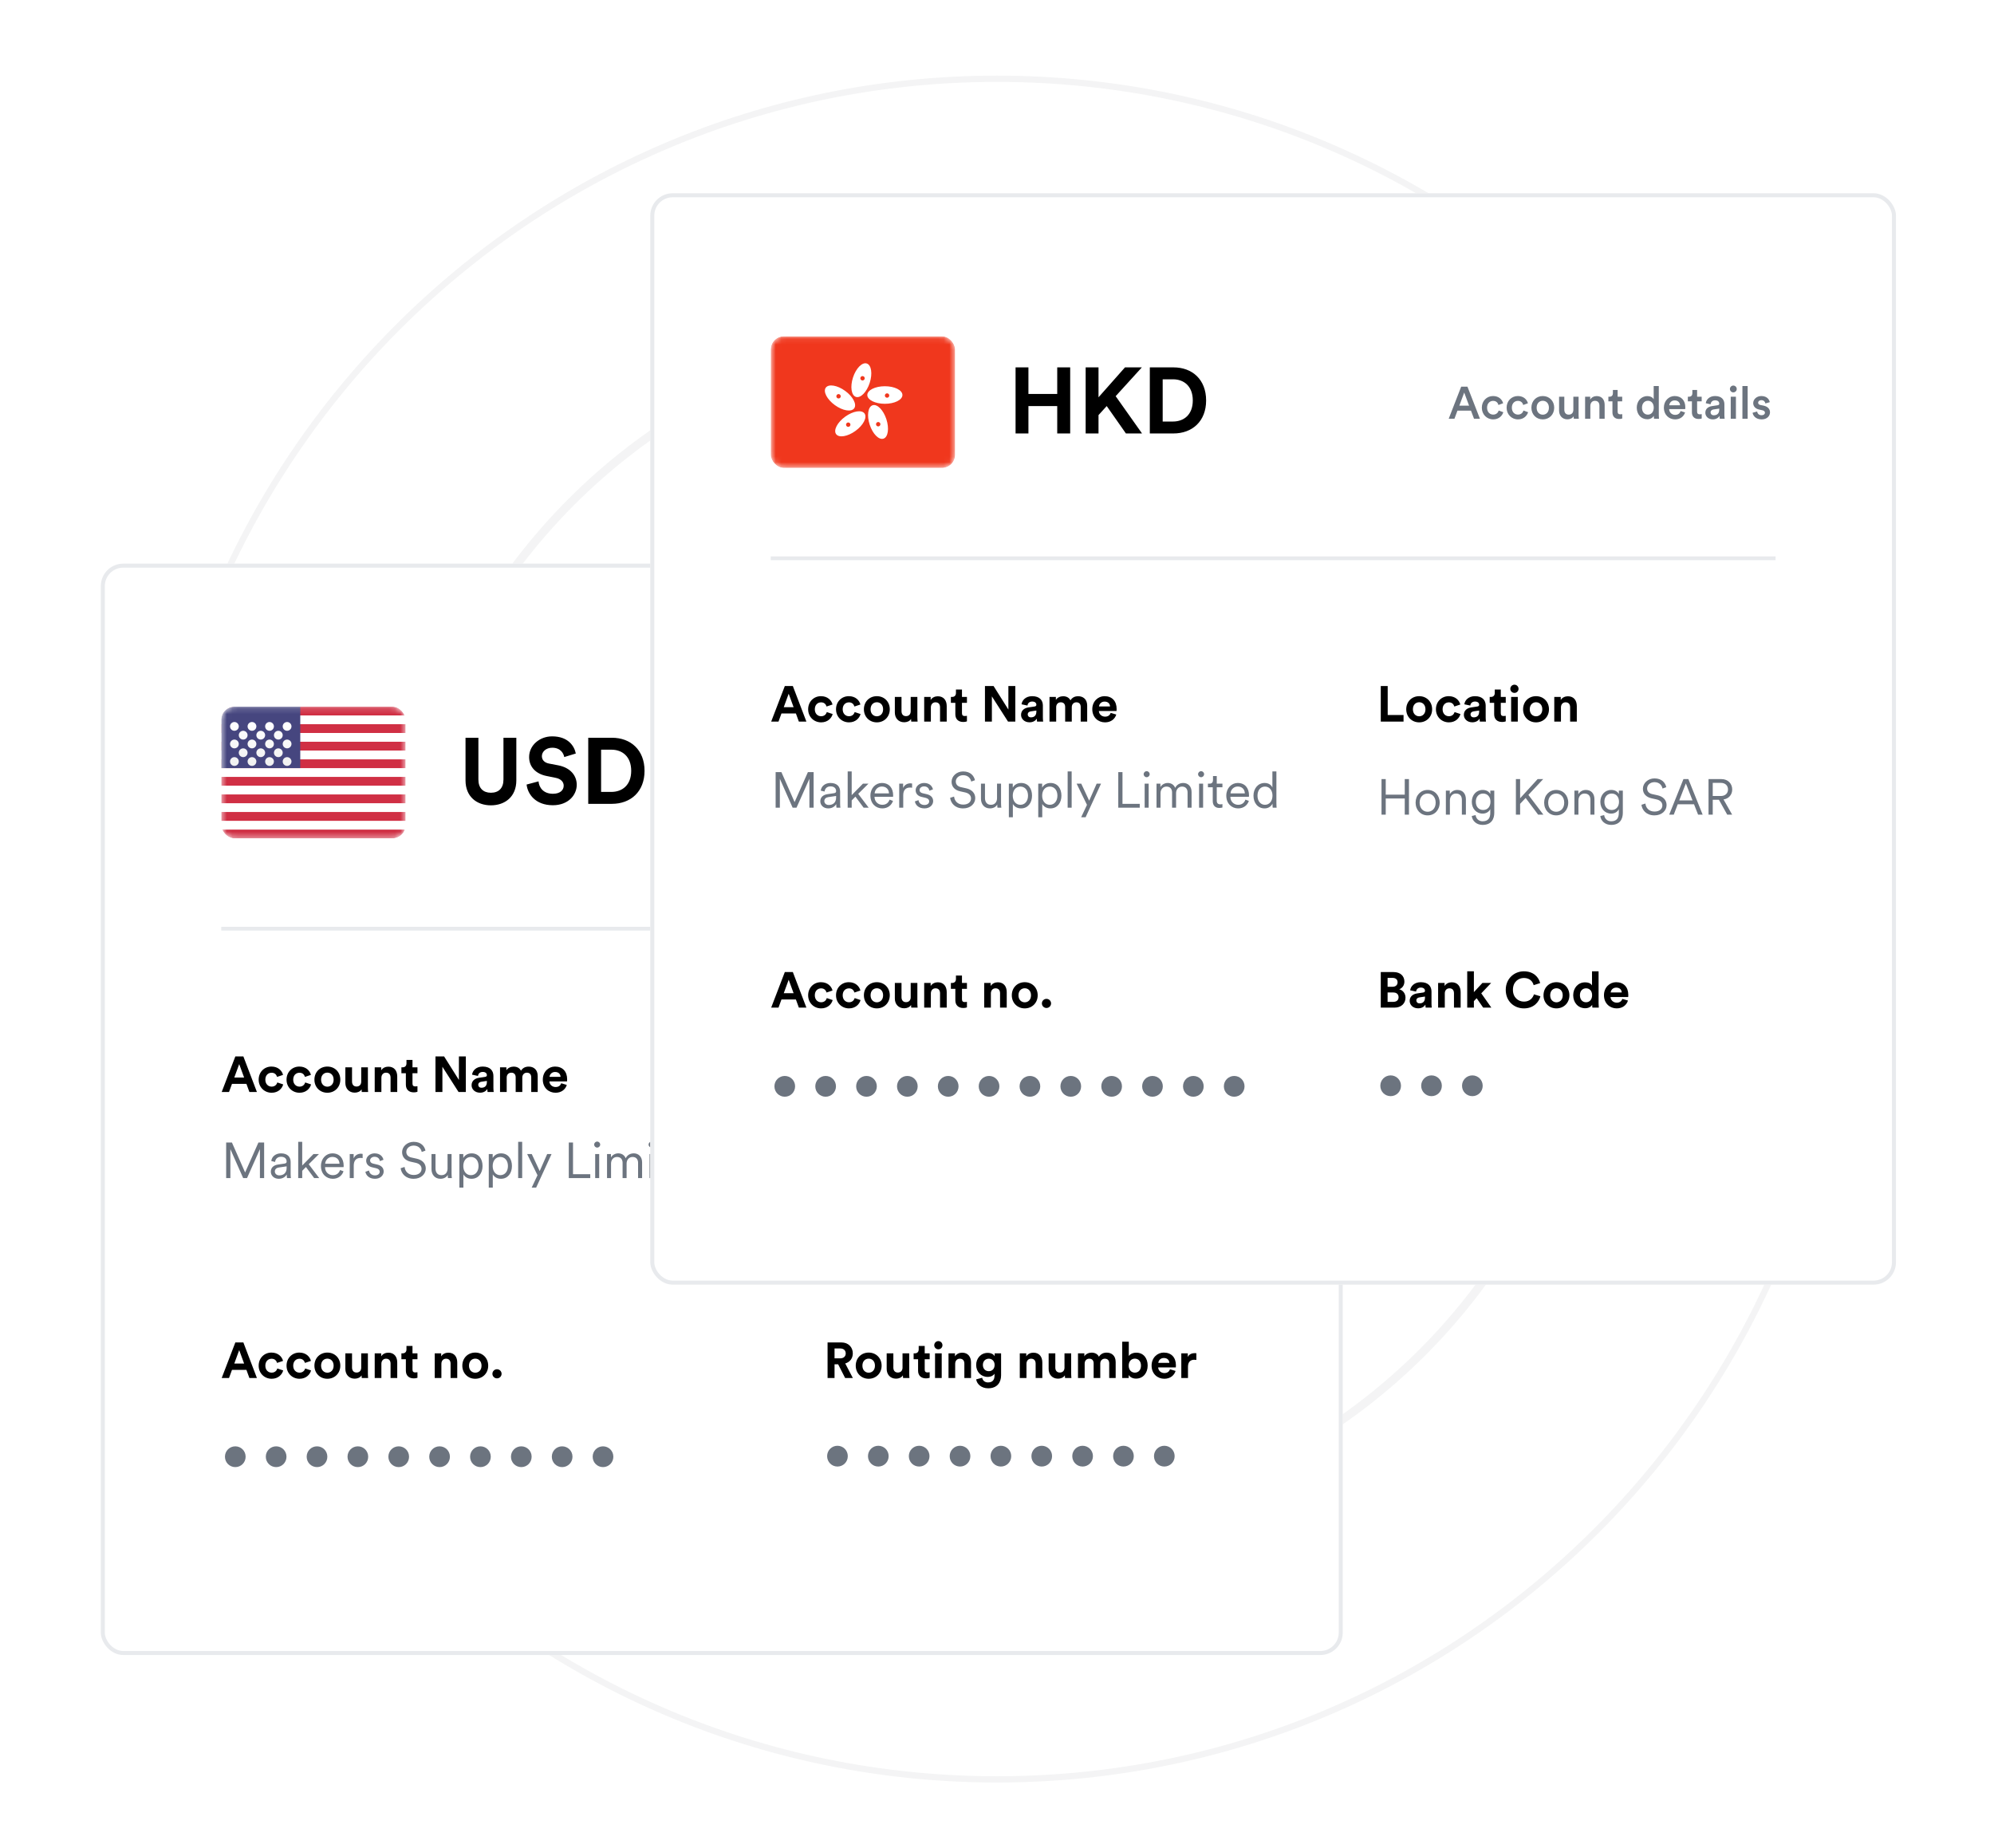 <svg width="356" height="330" viewBox="0 0 356 330" fill="none" xmlns="http://www.w3.org/2000/svg">
<g opacity="0.07">
<circle cx="178.002" cy="165.504" r="107.403" stroke="#545B63" stroke-width="1.487"/>
<path d="M329.443 165.876C329.443 249.721 261.638 317.69 178 317.69C94.362 317.69 26.558 249.721 26.558 165.876C26.558 82.03 94.362 14.061 178 14.061C261.638 14.061 329.443 82.03 329.443 165.876Z" stroke="#545B63" stroke-width="1.115"/>
</g>
<g filter="url(#filter0_d_607_100177)">
<rect x="18" y="100.632" width="221.73" height="194.853" rx="4" fill="white"/>
<g clip-path="url(#clip0_607_100177)">
<rect x="39.5" y="126.164" width="32.923" height="23.517" rx="2.352" fill="white"/>
<rect x="39.5" y="126.164" width="32.923" height="23.517" rx="2.352" fill="white"/>
<mask id="mask0_607_100177" style="mask-type:luminance" maskUnits="userSpaceOnUse" x="39" y="126" width="34" height="24">
<rect x="39.5" y="126.164" width="32.923" height="23.517" rx="2.352" fill="white"/>
</mask>
<g mask="url(#mask0_607_100177)">
<path fill-rule="evenodd" clip-rule="evenodd" d="M72.424 126.164H39.5V127.732H72.424V126.164ZM72.424 129.3H39.5V130.868H72.424V129.3ZM39.5 132.435H72.424V134.003H39.5V132.435ZM72.424 135.571H39.5V137.139H72.424V135.571ZM39.5 138.707H72.424V140.275H39.5V138.707ZM72.424 141.842H39.5V143.409H72.424V141.842ZM39.5 144.977H72.424V146.545H39.5V144.977ZM72.424 148.113H39.5V149.681H72.424V148.113Z" fill="#D02F44"/>
<rect x="39.5" y="126.164" width="14.11" height="10.975" fill="#46467F"/>
<g filter="url(#filter1_d_607_100177)">
<path fill-rule="evenodd" clip-rule="evenodd" d="M41.85 129.299C42.283 129.299 42.634 128.948 42.634 128.515C42.634 128.082 42.283 127.731 41.85 127.731C41.417 127.731 41.067 128.082 41.067 128.515C41.067 128.948 41.417 129.299 41.85 129.299ZM44.987 129.299C45.42 129.299 45.771 128.948 45.771 128.515C45.771 128.082 45.42 127.731 44.987 127.731C44.554 127.731 44.203 128.082 44.203 128.515C44.203 128.948 44.554 129.299 44.987 129.299ZM48.904 128.515C48.904 128.948 48.553 129.299 48.12 129.299C47.687 129.299 47.336 128.948 47.336 128.515C47.336 128.082 47.687 127.731 48.12 127.731C48.553 127.731 48.904 128.082 48.904 128.515ZM51.257 129.299C51.69 129.299 52.041 128.948 52.041 128.515C52.041 128.082 51.69 127.731 51.257 127.731C50.824 127.731 50.473 128.082 50.473 128.515C50.473 128.948 50.824 129.299 51.257 129.299ZM44.2 130.083C44.2 130.516 43.849 130.867 43.417 130.867C42.984 130.867 42.633 130.516 42.633 130.083C42.633 129.65 42.984 129.299 43.417 129.299C43.849 129.299 44.2 129.65 44.2 130.083ZM46.554 130.867C46.987 130.867 47.337 130.516 47.337 130.083C47.337 129.65 46.987 129.299 46.554 129.299C46.121 129.299 45.77 129.65 45.77 130.083C45.77 130.516 46.121 130.867 46.554 130.867ZM50.475 130.083C50.475 130.516 50.124 130.867 49.691 130.867C49.258 130.867 48.907 130.516 48.907 130.083C48.907 129.65 49.258 129.299 49.691 129.299C50.124 129.299 50.475 129.65 50.475 130.083ZM51.257 132.435C51.69 132.435 52.041 132.084 52.041 131.651C52.041 131.218 51.69 130.867 51.257 130.867C50.824 130.867 50.473 131.218 50.473 131.651C50.473 132.084 50.824 132.435 51.257 132.435ZM48.904 131.651C48.904 132.084 48.553 132.435 48.12 132.435C47.687 132.435 47.336 132.084 47.336 131.651C47.336 131.218 47.687 130.867 48.12 130.867C48.553 130.867 48.904 131.218 48.904 131.651ZM44.987 132.435C45.42 132.435 45.771 132.084 45.771 131.651C45.771 131.218 45.42 130.867 44.987 130.867C44.554 130.867 44.203 131.218 44.203 131.651C44.203 132.084 44.554 132.435 44.987 132.435ZM42.634 131.651C42.634 132.084 42.283 132.435 41.85 132.435C41.417 132.435 41.066 132.084 41.066 131.651C41.066 131.218 41.417 130.867 41.85 130.867C42.283 130.867 42.634 131.218 42.634 131.651ZM43.417 134.003C43.849 134.003 44.2 133.652 44.2 133.219C44.2 132.786 43.849 132.435 43.417 132.435C42.984 132.435 42.633 132.786 42.633 133.219C42.633 133.652 42.984 134.003 43.417 134.003ZM47.337 133.219C47.337 133.652 46.987 134.003 46.554 134.003C46.121 134.003 45.77 133.652 45.77 133.219C45.77 132.786 46.121 132.435 46.554 132.435C46.987 132.435 47.337 132.786 47.337 133.219ZM49.691 134.003C50.124 134.003 50.475 133.652 50.475 133.219C50.475 132.786 50.124 132.435 49.691 132.435C49.258 132.435 48.907 132.786 48.907 133.219C48.907 133.652 49.258 134.003 49.691 134.003ZM52.041 134.786C52.041 135.219 51.69 135.57 51.257 135.57C50.824 135.57 50.473 135.219 50.473 134.786C50.473 134.353 50.824 134.002 51.257 134.002C51.69 134.002 52.041 134.353 52.041 134.786ZM48.12 135.57C48.553 135.57 48.904 135.219 48.904 134.786C48.904 134.353 48.553 134.002 48.12 134.002C47.687 134.002 47.336 134.353 47.336 134.786C47.336 135.219 47.687 135.57 48.12 135.57ZM45.771 134.786C45.771 135.219 45.42 135.57 44.987 135.57C44.554 135.57 44.203 135.219 44.203 134.786C44.203 134.353 44.554 134.002 44.987 134.002C45.42 134.002 45.771 134.353 45.771 134.786ZM41.85 135.57C42.283 135.57 42.634 135.219 42.634 134.786C42.634 134.353 42.283 134.002 41.85 134.002C41.417 134.002 41.066 134.353 41.066 134.786C41.066 135.219 41.417 135.57 41.85 135.57Z" fill="url(#paint0_linear_607_100177)"/>
</g>
</g>
</g>
<path d="M87.64 143.783C85.127 143.783 83.113 142.235 83.113 139.34V131.718H85.41V139.173C85.41 140.721 86.275 141.536 87.64 141.536C89.037 141.536 89.886 140.721 89.886 139.173V131.718H92.183V139.34C92.183 142.235 90.169 143.783 87.64 143.783ZM102.803 134.531L100.739 135.163C100.623 134.514 100.09 133.499 98.593 133.499C97.478 133.499 96.746 134.214 96.746 134.997C96.746 135.646 97.162 136.161 98.027 136.328L99.674 136.644C101.821 137.06 102.969 138.458 102.969 140.122C102.969 141.936 101.455 143.766 98.709 143.766C95.581 143.766 94.2 141.753 94.017 140.072L96.147 139.506C96.246 140.671 97.062 141.719 98.726 141.719C99.957 141.719 100.64 141.104 100.64 140.272C100.64 139.589 100.124 139.057 99.209 138.874L97.561 138.541C95.681 138.158 94.466 136.944 94.466 135.163C94.466 133.066 96.346 131.469 98.576 131.469C101.438 131.469 102.537 133.199 102.803 134.531ZM107.318 141.387H109.148C111.079 141.387 112.693 140.188 112.693 137.626C112.693 135.063 111.095 133.848 109.165 133.848H107.318V141.387ZM109.232 143.517H105.022V131.718H109.248C112.61 131.718 115.073 133.898 115.073 137.626C115.073 141.353 112.593 143.517 109.232 143.517Z" fill="black"/>
<path d="M44.525 194.964L43.996 193.513H41.417L40.888 194.964H39.581L42.017 188.614H43.45L45.868 194.964H44.525ZM42.706 189.984L41.829 192.384H43.584L42.706 189.984ZM48.492 191.525C47.883 191.525 47.373 191.963 47.373 192.761C47.373 193.558 47.892 194.006 48.501 194.006C49.11 194.006 49.415 193.602 49.513 193.262L50.561 193.611C50.364 194.346 49.675 195.098 48.501 195.098C47.203 195.098 46.181 194.113 46.181 192.761C46.181 191.399 47.185 190.423 48.465 190.423C49.666 190.423 50.346 191.166 50.534 191.91L49.468 192.268C49.361 191.901 49.083 191.525 48.492 191.525ZM53.469 191.525C52.86 191.525 52.349 191.963 52.349 192.761C52.349 193.558 52.869 194.006 53.478 194.006C54.087 194.006 54.392 193.602 54.49 193.262L55.538 193.611C55.341 194.346 54.651 195.098 53.478 195.098C52.179 195.098 51.158 194.113 51.158 192.761C51.158 191.399 52.161 190.423 53.442 190.423C54.642 190.423 55.323 191.166 55.511 191.91L54.445 192.268C54.338 191.901 54.06 191.525 53.469 191.525ZM58.446 194.014C59.028 194.014 59.565 193.594 59.565 192.761C59.565 191.928 59.028 191.507 58.446 191.507C57.864 191.507 57.326 191.928 57.326 192.761C57.326 193.585 57.864 194.014 58.446 194.014ZM58.446 190.423C59.762 190.423 60.757 191.399 60.757 192.761C60.757 194.113 59.762 195.098 58.446 195.098C57.129 195.098 56.135 194.113 56.135 192.761C56.135 191.399 57.129 190.423 58.446 190.423ZM64.588 194.964C64.57 194.874 64.552 194.668 64.552 194.489C64.31 194.901 63.8 195.08 63.334 195.08C62.268 195.08 61.659 194.301 61.659 193.343V190.557H62.85V193.101C62.85 193.594 63.101 193.988 63.657 193.988C64.185 193.988 64.49 193.629 64.49 193.119V190.557H65.681V194.167C65.681 194.507 65.707 194.812 65.725 194.964H64.588ZM68.091 192.429V194.964H66.899V190.557H68.055V191.104C68.323 190.647 68.852 190.441 69.327 190.441C70.419 190.441 70.921 191.22 70.921 192.187V194.964H69.73V192.393C69.73 191.901 69.488 191.516 68.915 191.516C68.395 191.516 68.091 191.919 68.091 192.429ZM73.644 189.241V190.557H74.531V191.614H73.644V193.459C73.644 193.844 73.823 193.97 74.164 193.97C74.307 193.97 74.468 193.952 74.531 193.934V194.919C74.424 194.964 74.209 195.027 73.859 195.027C72.999 195.027 72.462 194.516 72.462 193.665V191.614H71.665V190.557H71.889C72.355 190.557 72.57 190.253 72.57 189.859V189.241H73.644ZM83.167 194.964H81.868L78.984 190.459V194.964H77.748V188.614H79.289L81.931 192.814V188.614H83.167V194.964ZM84.194 193.764C84.194 192.976 84.776 192.537 85.51 192.429L86.594 192.268C86.845 192.232 86.925 192.107 86.925 191.955C86.925 191.641 86.684 191.381 86.182 191.381C85.663 191.381 85.376 191.713 85.34 192.098L84.283 191.874C84.355 191.184 84.991 190.423 86.173 190.423C87.57 190.423 88.09 191.211 88.09 192.098V194.265C88.09 194.498 88.117 194.812 88.144 194.964H87.051C87.024 194.847 87.006 194.606 87.006 194.435C86.782 194.785 86.361 195.089 85.707 195.089C84.767 195.089 84.194 194.453 84.194 193.764ZM85.958 194.203C86.46 194.203 86.925 193.961 86.925 193.182V192.985L85.931 193.137C85.627 193.182 85.385 193.352 85.385 193.692C85.385 193.952 85.573 194.203 85.958 194.203ZM90.464 194.964H89.273V190.557H90.41V191.095C90.652 190.665 91.216 190.432 91.7 190.432C92.3 190.432 92.784 190.692 93.008 191.166C93.357 190.629 93.823 190.432 94.405 190.432C95.22 190.432 95.999 190.925 95.999 192.107V194.964H94.844V192.349C94.844 191.874 94.611 191.516 94.064 191.516C93.554 191.516 93.249 191.91 93.249 192.384V194.964H92.067V192.349C92.067 191.874 91.825 191.516 91.288 191.516C90.769 191.516 90.464 191.901 90.464 192.384V194.964ZM98.111 192.259H100.082C100.064 191.82 99.777 191.39 99.097 191.39C98.478 191.39 98.138 191.856 98.111 192.259ZM100.198 193.405L101.192 193.701C100.968 194.462 100.27 195.098 99.186 195.098C97.977 195.098 96.911 194.229 96.911 192.743C96.911 191.337 97.95 190.423 99.079 190.423C100.44 190.423 101.255 191.292 101.255 192.707C101.255 192.877 101.237 193.056 101.237 193.074H98.085C98.111 193.656 98.604 194.077 99.195 194.077C99.75 194.077 100.055 193.8 100.198 193.405Z" fill="black"/>
<path d="M47.158 210.335H46.405V205.167L44.104 210.335H43.414L41.13 205.167V210.335H40.378V203.985H41.408L43.763 209.332L46.137 203.985H47.158V210.335ZM48.352 209.198C48.352 208.445 48.88 208.024 49.633 207.917L50.788 207.747C51.102 207.702 51.173 207.567 51.173 207.379C51.173 206.896 50.851 206.529 50.179 206.529C49.552 206.529 49.176 206.905 49.113 207.451L48.432 207.29C48.522 206.475 49.239 205.919 50.161 205.919C51.379 205.919 51.89 206.618 51.89 207.451V209.618C51.89 209.977 51.916 210.201 51.943 210.335H51.245C51.227 210.236 51.191 210.021 51.191 209.69C51.003 210.039 50.537 210.46 49.767 210.46C48.88 210.46 48.352 209.851 48.352 209.198ZM49.857 209.851C50.6 209.851 51.173 209.439 51.173 208.526V208.239L49.776 208.445C49.364 208.508 49.068 208.741 49.068 209.162C49.068 209.511 49.364 209.851 49.857 209.851ZM56.947 206.045L55.12 207.863L56.992 210.335H56.088L54.619 208.356L53.956 209.036V210.335H53.24V203.86H53.956V208.087L55.962 206.045H56.947ZM58.052 207.773H60.614C60.596 207.093 60.157 206.555 59.342 206.555C58.598 206.555 58.097 207.138 58.052 207.773ZM60.712 208.893L61.33 209.117C61.088 209.86 60.417 210.46 59.422 210.46C58.276 210.46 57.3 209.618 57.3 208.176C57.3 206.824 58.249 205.919 59.333 205.919C60.632 205.919 61.357 206.824 61.357 208.132C61.357 208.221 61.348 208.32 61.339 208.382H58.034V208.418C58.034 209.233 58.652 209.815 59.422 209.815C60.148 209.815 60.542 209.403 60.712 208.893ZM64.743 206.018V206.779C64.626 206.743 64.492 206.735 64.366 206.735C63.65 206.735 63.157 207.146 63.157 208.114V210.335H62.441V206.045H63.139V206.815C63.417 206.188 63.963 205.982 64.438 205.982C64.555 205.982 64.68 206 64.743 206.018ZM65.24 209.206L65.885 208.983C65.948 209.475 66.315 209.851 66.96 209.851C67.47 209.851 67.793 209.565 67.793 209.198C67.793 208.875 67.533 208.66 67.139 208.571L66.44 208.409C65.787 208.257 65.375 207.836 65.375 207.218C65.375 206.502 66.055 205.919 66.87 205.919C67.981 205.919 68.366 206.627 68.465 207.066L67.829 207.299C67.775 207.003 67.551 206.529 66.87 206.529C66.422 206.529 66.073 206.815 66.073 207.173C66.073 207.478 66.261 207.666 66.637 207.756L67.336 207.917C68.088 208.087 68.5 208.526 68.5 209.162C68.5 209.78 67.972 210.46 66.951 210.46C65.822 210.46 65.312 209.744 65.24 209.206ZM75.962 205.427L75.29 205.669C75.192 205.131 74.771 204.54 73.857 204.531C73.123 204.531 72.541 205.015 72.541 205.66C72.541 206.17 72.872 206.537 73.454 206.663L74.386 206.869C75.407 207.093 76.016 207.729 76.016 208.624C76.016 209.601 75.183 210.46 73.857 210.46C72.389 210.46 71.645 209.502 71.529 208.571L72.236 208.347C72.308 209.099 72.854 209.78 73.857 209.78C74.771 209.78 75.264 209.296 75.264 208.687C75.264 208.168 74.905 207.764 74.234 207.612L73.302 207.406C72.424 207.209 71.788 206.636 71.788 205.705C71.788 204.71 72.702 203.86 73.848 203.86C75.219 203.86 75.801 204.692 75.962 205.427ZM79.939 209.753C79.733 210.192 79.214 210.46 78.65 210.46C77.611 210.46 77.037 209.69 77.037 208.741V206.045H77.754V208.624C77.754 209.251 78.049 209.815 78.811 209.815C79.518 209.815 79.903 209.314 79.903 208.633V206.045H80.62V209.529C80.62 209.86 80.647 210.165 80.674 210.335H79.984C79.957 210.236 79.939 210.004 79.939 209.789V209.753ZM82.732 212.037H82.015V206.045H82.714V206.761C82.938 206.323 83.439 205.919 84.201 205.919C85.464 205.919 86.153 206.905 86.153 208.185C86.153 209.466 85.419 210.46 84.183 210.46C83.448 210.46 82.956 210.075 82.732 209.672V212.037ZM84.075 209.815C84.899 209.815 85.437 209.135 85.437 208.185C85.437 207.236 84.908 206.564 84.075 206.564C83.242 206.564 82.714 207.236 82.714 208.185C82.714 209.135 83.251 209.815 84.075 209.815ZM87.98 212.037H87.263V206.045H87.962V206.761C88.186 206.323 88.687 205.919 89.449 205.919C90.712 205.919 91.401 206.905 91.401 208.185C91.401 209.466 90.667 210.46 89.431 210.46C88.696 210.46 88.204 210.075 87.98 209.672V212.037ZM89.323 209.815C90.147 209.815 90.685 209.135 90.685 208.185C90.685 207.236 90.156 206.564 89.323 206.564C88.49 206.564 87.962 207.236 87.962 208.185C87.962 209.135 88.499 209.815 89.323 209.815ZM93.228 210.335H92.511V203.86H93.228V210.335ZM95.721 212.037H94.923L95.962 209.824L94.117 206.045H94.941L96.356 209.081L97.691 206.045H98.47L95.721 212.037ZM105.384 210.335H101.55V203.985H102.303V209.645H105.384V210.335ZM106.977 210.335H106.261V206.045H106.977V210.335ZM106.081 204.352C106.081 204.057 106.323 203.815 106.619 203.815C106.914 203.815 107.156 204.057 107.156 204.352C107.156 204.648 106.914 204.889 106.619 204.889C106.323 204.889 106.081 204.648 106.081 204.352ZM109.076 206.045V206.654C109.318 206.206 109.837 205.919 110.392 205.919C110.984 205.919 111.494 206.233 111.709 206.797C112.013 206.188 112.551 205.919 113.16 205.919C113.939 205.919 114.638 206.457 114.638 207.532V210.335H113.921V207.612C113.921 207.021 113.608 206.564 112.936 206.564C112.3 206.564 111.87 207.084 111.87 207.729V210.335H111.154V207.612C111.154 207.021 110.84 206.564 110.16 206.564C109.515 206.564 109.094 207.066 109.094 207.738V210.335H108.377V206.045H109.076ZM116.694 210.335H115.978V206.045H116.694V210.335ZM115.799 204.352C115.799 204.057 116.041 203.815 116.336 203.815C116.632 203.815 116.874 204.057 116.874 204.352C116.874 204.648 116.632 204.889 116.336 204.889C116.041 204.889 115.799 204.648 115.799 204.352ZM119.133 204.683V206.045H120.146V206.69H119.133V209.063C119.133 209.511 119.331 209.735 119.787 209.735C119.913 209.735 120.074 209.708 120.146 209.69V210.299C120.065 210.326 119.859 210.38 119.581 210.38C118.874 210.38 118.417 209.941 118.417 209.162V206.69H117.557V206.045H117.835C118.274 206.045 118.462 205.794 118.462 205.391V204.683H119.133ZM121.586 207.773H124.148C124.13 207.093 123.691 206.555 122.876 206.555C122.133 206.555 121.631 207.138 121.586 207.773ZM124.246 208.893L124.864 209.117C124.623 209.86 123.951 210.46 122.957 210.46C121.81 210.46 120.834 209.618 120.834 208.176C120.834 206.824 121.783 205.919 122.867 205.919C124.166 205.919 124.891 206.824 124.891 208.132C124.891 208.221 124.882 208.32 124.873 208.382H121.568V208.418C121.568 209.233 122.186 209.815 122.957 209.815C123.682 209.815 124.076 209.403 124.246 208.893ZM129.083 209.717V209.601C128.886 210.021 128.42 210.46 127.677 210.46C126.441 210.46 125.688 209.457 125.688 208.185C125.688 206.94 126.477 205.919 127.677 205.919C128.501 205.919 128.922 206.376 129.065 206.735V203.86H129.782V209.529C129.782 209.959 129.808 210.245 129.826 210.335H129.128C129.11 210.236 129.083 209.995 129.083 209.717ZM127.739 209.815C128.546 209.815 129.083 209.135 129.083 208.185C129.083 207.236 128.555 206.564 127.739 206.564C126.924 206.564 126.405 207.236 126.405 208.185C126.405 209.135 126.933 209.815 127.739 209.815Z" fill="#6C747F"/>
<path d="M44.525 246.029L43.996 244.578H41.417L40.888 246.029H39.581L42.017 239.679H43.45L45.868 246.029H44.525ZM42.706 241.05L41.829 243.45H43.584L42.706 241.05ZM48.492 242.59C47.883 242.59 47.373 243.029 47.373 243.826C47.373 244.623 47.892 245.071 48.501 245.071C49.11 245.071 49.415 244.668 49.513 244.328L50.561 244.677C50.364 245.411 49.675 246.164 48.501 246.164C47.203 246.164 46.181 245.178 46.181 243.826C46.181 242.465 47.185 241.488 48.465 241.488C49.666 241.488 50.346 242.232 50.534 242.975L49.468 243.333C49.361 242.966 49.083 242.59 48.492 242.59ZM53.469 242.59C52.86 242.59 52.349 243.029 52.349 243.826C52.349 244.623 52.869 245.071 53.478 245.071C54.087 245.071 54.392 244.668 54.49 244.328L55.538 244.677C55.341 245.411 54.651 246.164 53.478 246.164C52.179 246.164 51.158 245.178 51.158 243.826C51.158 242.465 52.161 241.488 53.442 241.488C54.642 241.488 55.323 242.232 55.511 242.975L54.445 243.333C54.338 242.966 54.06 242.59 53.469 242.59ZM58.446 245.08C59.028 245.08 59.565 244.659 59.565 243.826C59.565 242.993 59.028 242.572 58.446 242.572C57.864 242.572 57.326 242.993 57.326 243.826C57.326 244.65 57.864 245.08 58.446 245.08ZM58.446 241.488C59.762 241.488 60.757 242.465 60.757 243.826C60.757 245.178 59.762 246.164 58.446 246.164C57.129 246.164 56.135 245.178 56.135 243.826C56.135 242.465 57.129 241.488 58.446 241.488ZM64.588 246.029C64.57 245.94 64.552 245.734 64.552 245.555C64.31 245.967 63.8 246.146 63.334 246.146C62.268 246.146 61.659 245.367 61.659 244.408V241.623H62.85V244.166C62.85 244.659 63.101 245.053 63.657 245.053C64.185 245.053 64.49 244.695 64.49 244.184V241.623H65.681V245.232C65.681 245.573 65.707 245.877 65.725 246.029H64.588ZM68.091 243.495V246.029H66.899V241.623H68.055V242.169C68.323 241.712 68.852 241.506 69.327 241.506C70.419 241.506 70.921 242.286 70.921 243.253V246.029H69.73V243.459C69.73 242.966 69.488 242.581 68.915 242.581C68.395 242.581 68.091 242.984 68.091 243.495ZM73.644 240.306V241.623H74.531V242.68H73.644V244.525C73.644 244.91 73.823 245.035 74.164 245.035C74.307 245.035 74.468 245.017 74.531 244.999V245.985C74.424 246.029 74.209 246.092 73.859 246.092C72.999 246.092 72.462 245.581 72.462 244.731V242.68H71.665V241.623H71.889C72.355 241.623 72.57 241.318 72.57 240.924V240.306H73.644ZM78.805 243.495V246.029H77.614V241.623H78.769V242.169C79.038 241.712 79.566 241.506 80.041 241.506C81.134 241.506 81.635 242.286 81.635 243.253V246.029H80.444V243.459C80.444 242.966 80.202 242.581 79.629 242.581C79.109 242.581 78.805 242.984 78.805 243.495ZM84.851 245.08C85.433 245.08 85.971 244.659 85.971 243.826C85.971 242.993 85.433 242.572 84.851 242.572C84.269 242.572 83.732 242.993 83.732 243.826C83.732 244.65 84.269 245.08 84.851 245.08ZM84.851 241.488C86.168 241.488 87.162 242.465 87.162 243.826C87.162 245.178 86.168 246.164 84.851 246.164C83.535 246.164 82.54 245.178 82.54 243.826C82.54 242.465 83.535 241.488 84.851 241.488ZM87.912 245.277C87.912 244.829 88.28 244.462 88.728 244.462C89.184 244.462 89.552 244.829 89.552 245.277C89.552 245.725 89.184 246.092 88.728 246.092C88.28 246.092 87.912 245.725 87.912 245.277Z" fill="black"/>
<path d="M40.163 260.082C40.163 259.043 40.987 258.228 42.008 258.228C43.029 258.228 43.853 259.043 43.853 260.082C43.853 261.121 43.029 261.936 42.008 261.936C40.987 261.936 40.163 261.121 40.163 260.082ZM47.457 260.082C47.457 259.043 48.281 258.228 49.302 258.228C50.323 258.228 51.147 259.043 51.147 260.082C51.147 261.121 50.323 261.936 49.302 261.936C48.281 261.936 47.457 261.121 47.457 260.082ZM54.752 260.082C54.752 259.043 55.576 258.228 56.597 258.228C57.618 258.228 58.442 259.043 58.442 260.082C58.442 261.121 57.618 261.936 56.597 261.936C55.576 261.936 54.752 261.121 54.752 260.082ZM62.046 260.082C62.046 259.043 62.87 258.228 63.891 258.228C64.912 258.228 65.736 259.043 65.736 260.082C65.736 261.121 64.912 261.936 63.891 261.936C62.87 261.936 62.046 261.121 62.046 260.082ZM69.341 260.082C69.341 259.043 70.165 258.228 71.186 258.228C72.207 258.228 73.031 259.043 73.031 260.082C73.031 261.121 72.207 261.936 71.186 261.936C70.165 261.936 69.341 261.121 69.341 260.082ZM76.635 260.082C76.635 259.043 77.46 258.228 78.481 258.228C79.501 258.228 80.326 259.043 80.326 260.082C80.326 261.121 79.501 261.936 78.481 261.936C77.46 261.936 76.635 261.121 76.635 260.082ZM83.93 260.082C83.93 259.043 84.754 258.228 85.775 258.228C86.796 258.228 87.62 259.043 87.62 260.082C87.62 261.121 86.796 261.936 85.775 261.936C84.754 261.936 83.93 261.121 83.93 260.082ZM91.225 260.082C91.225 259.043 92.049 258.228 93.07 258.228C94.091 258.228 94.915 259.043 94.915 260.082C94.915 261.121 94.091 261.936 93.07 261.936C92.049 261.936 91.225 261.121 91.225 260.082ZM98.519 260.082C98.519 259.043 99.343 258.228 100.364 258.228C101.385 258.228 102.209 259.043 102.209 260.082C102.209 261.121 101.385 261.936 100.364 261.936C99.343 261.936 98.519 261.121 98.519 260.082ZM105.814 260.082C105.814 259.043 106.638 258.228 107.659 258.228C108.68 258.228 109.504 259.043 109.504 260.082C109.504 261.121 108.68 261.936 107.659 261.936C106.638 261.936 105.814 261.121 105.814 260.082Z" fill="#6C747F"/>
<path d="M151.817 194.964H147.751V188.614H148.987V193.782H151.817V194.964ZM154.609 194.014C155.192 194.014 155.729 193.594 155.729 192.761C155.729 191.928 155.192 191.507 154.609 191.507C154.027 191.507 153.49 191.928 153.49 192.761C153.49 193.585 154.027 194.014 154.609 194.014ZM154.609 190.423C155.926 190.423 156.92 191.399 156.92 192.761C156.92 194.113 155.926 195.098 154.609 195.098C153.293 195.098 152.299 194.113 152.299 192.761C152.299 191.399 153.293 190.423 154.609 190.423ZM159.91 191.525C159.301 191.525 158.79 191.963 158.79 192.761C158.79 193.558 159.31 194.006 159.919 194.006C160.528 194.006 160.832 193.602 160.931 193.262L161.979 193.611C161.782 194.346 161.092 195.098 159.919 195.098C158.62 195.098 157.599 194.113 157.599 192.761C157.599 191.399 158.602 190.423 159.883 190.423C161.083 190.423 161.764 191.166 161.952 191.91L160.886 192.268C160.779 191.901 160.501 191.525 159.91 191.525ZM162.585 193.764C162.585 192.976 163.167 192.537 163.901 192.429L164.985 192.268C165.236 192.232 165.316 192.107 165.316 191.955C165.316 191.641 165.075 191.381 164.573 191.381C164.054 191.381 163.767 191.713 163.731 192.098L162.674 191.874C162.746 191.184 163.382 190.423 164.564 190.423C165.961 190.423 166.481 191.211 166.481 192.098V194.265C166.481 194.498 166.508 194.812 166.534 194.964H165.442C165.415 194.847 165.397 194.606 165.397 194.435C165.173 194.785 164.752 195.089 164.098 195.089C163.158 195.089 162.585 194.453 162.585 193.764ZM164.349 194.203C164.851 194.203 165.316 193.961 165.316 193.182V192.985L164.322 193.137C164.018 193.182 163.776 193.352 163.776 193.692C163.776 193.952 163.964 194.203 164.349 194.203ZM169.178 189.241V190.557H170.065V191.614H169.178V193.459C169.178 193.844 169.357 193.97 169.698 193.97C169.841 193.97 170.002 193.952 170.065 193.934V194.919C169.957 194.964 169.742 195.027 169.393 195.027C168.533 195.027 167.996 194.516 167.996 193.665V191.614H167.199V190.557H167.423C167.888 190.557 168.103 190.253 168.103 189.859V189.241H169.178ZM172.214 194.964H171.022V190.557H172.214V194.964ZM170.879 189.115C170.879 188.703 171.21 188.372 171.613 188.372C172.025 188.372 172.348 188.703 172.348 189.115C172.348 189.509 172.025 189.841 171.613 189.841C171.21 189.841 170.879 189.509 170.879 189.115ZM175.47 194.014C176.052 194.014 176.589 193.594 176.589 192.761C176.589 191.928 176.052 191.507 175.47 191.507C174.888 191.507 174.35 191.928 174.35 192.761C174.35 193.585 174.888 194.014 175.47 194.014ZM175.47 190.423C176.786 190.423 177.78 191.399 177.78 192.761C177.78 194.113 176.786 195.098 175.47 195.098C174.153 195.098 173.159 194.113 173.159 192.761C173.159 191.399 174.153 190.423 175.47 190.423ZM179.919 192.429V194.964H178.728V190.557H179.883V191.104C180.152 190.647 180.68 190.441 181.155 190.441C182.248 190.441 182.749 191.22 182.749 192.187V194.964H181.558V192.393C181.558 191.901 181.316 191.516 180.743 191.516C180.224 191.516 179.919 191.919 179.919 192.429Z" fill="black"/>
<path d="M150.062 211.704C148.772 211.704 147.814 210.906 147.814 209.429V205.228H148.566V209.411C148.566 210.432 149.104 211.014 150.062 211.014C151.02 211.014 151.558 210.432 151.558 209.411V205.228H152.31V209.429C152.31 210.906 151.352 211.704 150.062 211.704ZM154.475 209.052V211.578H153.759V207.288H154.458V207.933C154.735 207.431 155.237 207.163 155.801 207.163C156.831 207.163 157.333 207.897 157.333 208.829V211.578H156.616V208.936C156.616 208.309 156.329 207.807 155.55 207.807C154.861 207.807 154.475 208.381 154.475 209.052ZM159.391 211.578H158.674V207.288H159.391V211.578ZM158.495 205.595C158.495 205.3 158.737 205.058 159.033 205.058C159.328 205.058 159.57 205.3 159.57 205.595C159.57 205.891 159.328 206.133 159.033 206.133C158.737 206.133 158.495 205.891 158.495 205.595ZM161.83 205.927V207.288H162.842V207.933H161.83V210.306C161.83 210.754 162.027 210.978 162.484 210.978C162.609 210.978 162.77 210.951 162.842 210.933V211.542C162.762 211.569 162.556 211.623 162.278 211.623C161.57 211.623 161.114 211.184 161.114 210.405V207.933H160.254V207.288H160.531C160.97 207.288 161.158 207.037 161.158 206.634V205.927H161.83ZM164.283 209.017H166.844C166.827 208.336 166.388 207.799 165.573 207.799C164.829 207.799 164.328 208.381 164.283 209.017ZM166.943 210.136L167.561 210.36C167.319 211.103 166.647 211.704 165.653 211.704C164.507 211.704 163.531 210.862 163.531 209.42C163.531 208.067 164.48 207.163 165.564 207.163C166.862 207.163 167.588 208.067 167.588 209.375C167.588 209.464 167.579 209.563 167.57 209.626H164.265V209.661C164.265 210.476 164.883 211.059 165.653 211.059C166.379 211.059 166.773 210.647 166.943 210.136ZM171.78 210.96V210.844C171.582 211.265 171.117 211.704 170.373 211.704C169.137 211.704 168.385 210.7 168.385 209.429C168.385 208.184 169.173 207.163 170.373 207.163C171.197 207.163 171.618 207.619 171.762 207.978V205.103H172.478V210.772C172.478 211.202 172.505 211.489 172.523 211.578H171.824C171.806 211.48 171.78 211.238 171.78 210.96ZM170.436 211.059C171.242 211.059 171.78 210.378 171.78 209.429C171.78 208.479 171.251 207.807 170.436 207.807C169.621 207.807 169.102 208.479 169.102 209.429C169.102 210.378 169.63 211.059 170.436 211.059ZM180.234 206.67L179.562 206.912C179.464 206.374 179.043 205.783 178.129 205.774C177.395 205.774 176.812 206.258 176.812 206.903C176.812 207.413 177.144 207.781 177.726 207.906L178.657 208.112C179.678 208.336 180.288 208.972 180.288 209.867C180.288 210.844 179.455 211.704 178.129 211.704C176.66 211.704 175.917 210.745 175.8 209.814L176.508 209.59C176.58 210.342 177.126 211.023 178.129 211.023C179.043 211.023 179.535 210.539 179.535 209.93C179.535 209.411 179.177 209.008 178.505 208.855L177.574 208.649C176.696 208.452 176.06 207.879 176.06 206.948C176.06 205.954 176.974 205.103 178.12 205.103C179.49 205.103 180.073 205.936 180.234 206.67ZM182.349 205.927V207.288H183.361V207.933H182.349V210.306C182.349 210.754 182.546 210.978 183.003 210.978C183.128 210.978 183.29 210.951 183.361 210.933V211.542C183.281 211.569 183.075 211.623 182.797 211.623C182.089 211.623 181.633 211.184 181.633 210.405V207.933H180.773V207.288H181.051C181.489 207.288 181.677 207.037 181.677 206.634V205.927H182.349ZM184.041 210.441C184.041 209.688 184.569 209.267 185.322 209.16L186.477 208.99C186.79 208.945 186.862 208.811 186.862 208.623C186.862 208.139 186.54 207.772 185.868 207.772C185.241 207.772 184.865 208.148 184.802 208.694L184.121 208.533C184.211 207.718 184.927 207.163 185.85 207.163C187.068 207.163 187.579 207.861 187.579 208.694V210.862C187.579 211.22 187.605 211.444 187.632 211.578H186.934C186.916 211.48 186.88 211.265 186.88 210.933C186.692 211.283 186.226 211.704 185.456 211.704C184.569 211.704 184.041 211.094 184.041 210.441ZM185.545 211.094C186.289 211.094 186.862 210.682 186.862 209.769V209.482L185.465 209.688C185.053 209.751 184.757 209.984 184.757 210.405C184.757 210.754 185.053 211.094 185.545 211.094ZM189.932 205.927V207.288H190.944V207.933H189.932V210.306C189.932 210.754 190.129 210.978 190.586 210.978C190.712 210.978 190.873 210.951 190.944 210.933V211.542C190.864 211.569 190.658 211.623 190.38 211.623C189.673 211.623 189.216 211.184 189.216 210.405V207.933H188.356V207.288H188.634C189.073 207.288 189.261 207.037 189.261 206.634V205.927H189.932ZM192.385 209.017H194.947C194.929 208.336 194.49 207.799 193.675 207.799C192.932 207.799 192.43 208.381 192.385 209.017ZM195.045 210.136L195.663 210.36C195.421 211.103 194.75 211.704 193.756 211.704C192.609 211.704 191.633 210.862 191.633 209.42C191.633 208.067 192.582 207.163 193.666 207.163C194.965 207.163 195.69 208.067 195.69 209.375C195.69 209.464 195.681 209.563 195.672 209.626H192.367V209.661C192.367 210.476 192.985 211.059 193.756 211.059C194.481 211.059 194.875 210.647 195.045 210.136ZM196.425 210.45L197.07 210.226C197.132 210.718 197.499 211.094 198.144 211.094C198.655 211.094 198.977 210.808 198.977 210.441C198.977 210.118 198.718 209.903 198.323 209.814L197.625 209.653C196.971 209.5 196.559 209.079 196.559 208.461C196.559 207.745 197.24 207.163 198.055 207.163C199.165 207.163 199.55 207.87 199.649 208.309L199.013 208.542C198.959 208.246 198.735 207.772 198.055 207.772C197.607 207.772 197.258 208.058 197.258 208.417C197.258 208.721 197.446 208.909 197.822 208.999L198.521 209.16C199.273 209.33 199.685 209.769 199.685 210.405C199.685 211.023 199.156 211.704 198.135 211.704C197.007 211.704 196.496 210.987 196.425 210.45Z" fill="#6C747F"/>
<path d="M150.886 246.029L149.641 243.584H148.996V246.029H147.751V239.679H150.232C151.468 239.679 152.256 240.53 152.256 241.632C152.256 242.518 151.737 243.19 150.904 243.432L152.265 246.029H150.886ZM148.996 242.518H149.999C150.626 242.518 150.993 242.16 150.993 241.641C150.993 241.103 150.626 240.754 149.999 240.754H148.996V242.518ZM155.09 245.08C155.673 245.08 156.21 244.659 156.21 243.826C156.21 242.993 155.673 242.572 155.09 242.572C154.508 242.572 153.971 242.993 153.971 243.826C153.971 244.65 154.508 245.08 155.09 245.08ZM155.09 241.488C156.407 241.488 157.401 242.465 157.401 243.826C157.401 245.178 156.407 246.164 155.09 246.164C153.774 246.164 152.78 245.178 152.78 243.826C152.78 242.465 153.774 241.488 155.09 241.488ZM161.233 246.029C161.215 245.94 161.197 245.734 161.197 245.555C160.955 245.967 160.445 246.146 159.979 246.146C158.913 246.146 158.304 245.367 158.304 244.408V241.623H159.495V244.166C159.495 244.659 159.746 245.053 160.301 245.053C160.83 245.053 161.134 244.695 161.134 244.184V241.623H162.325V245.232C162.325 245.573 162.352 245.877 162.37 246.029H161.233ZM165.094 240.306V241.623H165.98V242.68H165.094V244.525C165.094 244.91 165.273 245.035 165.613 245.035C165.756 245.035 165.918 245.017 165.98 244.999V245.985C165.873 246.029 165.658 246.092 165.309 246.092C164.449 246.092 163.911 245.581 163.911 244.731V242.68H163.114V241.623H163.338C163.804 241.623 164.019 241.318 164.019 240.924V240.306H165.094ZM168.129 246.029H166.938V241.623H168.129V246.029ZM166.794 240.181C166.794 239.769 167.126 239.437 167.529 239.437C167.941 239.437 168.263 239.769 168.263 240.181C168.263 240.575 167.941 240.906 167.529 240.906C167.126 240.906 166.794 240.575 166.794 240.181ZM170.534 243.495V246.029H169.343V241.623H170.498V242.169C170.767 241.712 171.296 241.506 171.77 241.506C172.863 241.506 173.364 242.286 173.364 243.253V246.029H172.173V243.459C172.173 242.966 171.931 242.581 171.358 242.581C170.839 242.581 170.534 242.984 170.534 243.495ZM174.279 246.271L175.353 245.985C175.434 246.468 175.819 246.817 176.383 246.817C177.136 246.817 177.557 246.441 177.557 245.59V245.268C177.378 245.555 176.966 245.832 176.33 245.832C175.156 245.832 174.279 244.928 174.279 243.692C174.279 242.527 175.121 241.542 176.33 241.542C177.028 241.542 177.431 241.847 177.584 242.142V241.623H178.73V245.555C178.73 246.764 178.076 247.865 176.419 247.865C175.21 247.865 174.404 247.113 174.279 246.271ZM176.536 244.811C177.145 244.811 177.575 244.372 177.575 243.692C177.575 243.011 177.109 242.581 176.536 242.581C175.945 242.581 175.479 243.011 175.479 243.692C175.479 244.381 175.918 244.811 176.536 244.811ZM183.26 243.495V246.029H182.069V241.623H183.225V242.169C183.493 241.712 184.022 241.506 184.496 241.506C185.589 241.506 186.091 242.286 186.091 243.253V246.029H184.899V243.459C184.899 242.966 184.658 242.581 184.084 242.581C183.565 242.581 183.26 242.984 183.26 243.495ZM190.148 246.029C190.131 245.94 190.113 245.734 190.113 245.555C189.871 245.967 189.36 246.146 188.895 246.146C187.829 246.146 187.22 245.367 187.22 244.408V241.623H188.411V244.166C188.411 244.659 188.662 245.053 189.217 245.053C189.745 245.053 190.05 244.695 190.05 244.184V241.623H191.241V245.232C191.241 245.573 191.268 245.877 191.286 246.029H190.148ZM193.651 246.029H192.46V241.623H193.597V242.16C193.839 241.73 194.403 241.497 194.887 241.497C195.487 241.497 195.971 241.757 196.195 242.232C196.544 241.694 197.01 241.497 197.592 241.497C198.407 241.497 199.186 241.99 199.186 243.172V246.029H198.031V243.414C198.031 242.939 197.798 242.581 197.252 242.581C196.741 242.581 196.437 242.975 196.437 243.45V246.029H195.254V243.414C195.254 242.939 195.012 242.581 194.475 242.581C193.956 242.581 193.651 242.966 193.651 243.45V246.029ZM201.513 246.029H200.358V239.545H201.531V242.106C201.728 241.793 202.212 241.506 202.866 241.506C204.155 241.506 204.899 242.5 204.899 243.808C204.899 245.143 204.075 246.137 202.821 246.137C202.212 246.137 201.746 245.868 201.513 245.492V246.029ZM203.708 243.817C203.708 243.011 203.224 242.572 202.615 242.572C202.015 242.572 201.513 243.011 201.513 243.817C201.513 244.614 202.015 245.071 202.615 245.071C203.224 245.071 203.708 244.623 203.708 243.817ZM206.8 243.324H208.77C208.752 242.886 208.466 242.456 207.785 242.456C207.167 242.456 206.827 242.921 206.8 243.324ZM208.887 244.471L209.881 244.766C209.657 245.528 208.958 246.164 207.875 246.164C206.666 246.164 205.6 245.295 205.6 243.808C205.6 242.402 206.639 241.488 207.767 241.488C209.129 241.488 209.944 242.357 209.944 243.772C209.944 243.942 209.926 244.122 209.926 244.14H206.773C206.8 244.722 207.293 245.143 207.884 245.143C208.439 245.143 208.743 244.865 208.887 244.471ZM213.593 241.605V242.805C213.459 242.778 213.342 242.769 213.235 242.769C212.626 242.769 212.097 243.065 212.097 244.014V246.029H210.906V241.623H212.062V242.277C212.33 241.694 212.939 241.587 213.315 241.587C213.414 241.587 213.504 241.596 213.593 241.605Z" fill="black"/>
<path d="M147.671 259.981C147.671 258.943 148.495 258.127 149.516 258.127C150.537 258.127 151.361 258.943 151.361 259.981C151.361 261.02 150.537 261.835 149.516 261.835C148.495 261.835 147.671 261.02 147.671 259.981ZM154.965 259.981C154.965 258.943 155.789 258.127 156.81 258.127C157.831 258.127 158.655 258.943 158.655 259.981C158.655 261.02 157.831 261.835 156.81 261.835C155.789 261.835 154.965 261.02 154.965 259.981ZM162.26 259.981C162.26 258.943 163.084 258.127 164.105 258.127C165.126 258.127 165.95 258.943 165.95 259.981C165.95 261.02 165.126 261.835 164.105 261.835C163.084 261.835 162.26 261.02 162.26 259.981ZM169.554 259.981C169.554 258.943 170.378 258.127 171.399 258.127C172.42 258.127 173.244 258.943 173.244 259.981C173.244 261.02 172.42 261.835 171.399 261.835C170.378 261.835 169.554 261.02 169.554 259.981ZM176.849 259.981C176.849 258.943 177.673 258.127 178.694 258.127C179.715 258.127 180.539 258.943 180.539 259.981C180.539 261.02 179.715 261.835 178.694 261.835C177.673 261.835 176.849 261.02 176.849 259.981ZM184.143 259.981C184.143 258.943 184.967 258.127 185.988 258.127C187.009 258.127 187.833 258.943 187.833 259.981C187.833 261.02 187.009 261.835 185.988 261.835C184.967 261.835 184.143 261.02 184.143 259.981ZM191.438 259.981C191.438 258.943 192.262 258.127 193.283 258.127C194.304 258.127 195.128 258.943 195.128 259.981C195.128 261.02 194.304 261.835 193.283 261.835C192.262 261.835 191.438 261.02 191.438 259.981ZM198.732 259.981C198.732 258.943 199.556 258.127 200.577 258.127C201.598 258.127 202.422 258.943 202.422 259.981C202.422 261.02 201.598 261.835 200.577 261.835C199.556 261.835 198.732 261.02 198.732 259.981ZM206.027 259.981C206.027 258.943 206.851 258.127 207.872 258.127C208.893 258.127 209.717 258.943 209.717 259.981C209.717 261.02 208.893 261.835 207.872 261.835C206.851 261.835 206.027 261.02 206.027 259.981Z" fill="#6C747F"/>
<path d="M164.393 140.884L163.853 139.449H161.434L160.902 140.884H159.878L162.104 135.167H163.224L165.45 140.884H164.393ZM162.644 136.215L161.773 138.554H163.515L162.644 136.215ZM167.805 137.699C167.232 137.699 166.724 138.126 166.724 138.916C166.724 139.707 167.232 140.15 167.821 140.15C168.434 140.15 168.716 139.723 168.805 139.424L169.627 139.723C169.441 140.336 168.853 141.005 167.821 141.005C166.668 141.005 165.789 140.11 165.789 138.916C165.789 137.707 166.668 136.836 167.797 136.836C168.853 136.836 169.433 137.497 169.595 138.126L168.756 138.433C168.667 138.086 168.401 137.699 167.805 137.699ZM172.23 137.699C171.657 137.699 171.149 138.126 171.149 138.916C171.149 139.707 171.657 140.15 172.246 140.15C172.859 140.15 173.141 139.723 173.23 139.424L174.052 139.723C173.867 140.336 173.278 141.005 172.246 141.005C171.093 141.005 170.214 140.11 170.214 138.916C170.214 137.707 171.093 136.836 172.222 136.836C173.278 136.836 173.859 137.497 174.02 138.126L173.181 138.433C173.093 138.086 172.827 137.699 172.23 137.699ZM176.671 140.166C177.252 140.166 177.768 139.739 177.768 138.916C177.768 138.102 177.252 137.683 176.671 137.683C176.099 137.683 175.575 138.102 175.575 138.916C175.575 139.731 176.099 140.166 176.671 140.166ZM176.671 136.836C177.848 136.836 178.711 137.715 178.711 138.916C178.711 140.126 177.848 141.005 176.671 141.005C175.502 141.005 174.639 140.126 174.639 138.916C174.639 137.715 175.502 136.836 176.671 136.836ZM182.177 140.448C181.984 140.803 181.524 140.997 181.065 140.997C180.129 140.997 179.581 140.303 179.581 139.432V136.957H180.516V139.263C180.516 139.747 180.742 140.158 181.307 140.158C181.847 140.158 182.129 139.795 182.129 139.279V136.957H183.064V140.166C183.064 140.489 183.088 140.739 183.105 140.884H182.21C182.194 140.795 182.177 140.61 182.177 140.448ZM185.163 138.618V140.884H184.228V136.957H185.139V137.481C185.397 137.03 185.864 136.844 186.3 136.844C187.259 136.844 187.719 137.538 187.719 138.4V140.884H186.784V138.562C186.784 138.078 186.566 137.691 185.977 137.691C185.445 137.691 185.163 138.102 185.163 138.618ZM190.036 135.756V136.957H190.85V137.788H190.036V139.61C190.036 139.957 190.189 140.102 190.536 140.102C190.665 140.102 190.818 140.077 190.858 140.069V140.843C190.802 140.868 190.625 140.932 190.286 140.932C189.56 140.932 189.109 140.497 189.109 139.763V137.788H188.383V136.957H188.585C189.004 136.957 189.189 136.691 189.189 136.344V135.756H190.036ZM194.385 138.908C194.385 139.658 194.805 140.158 195.442 140.158C196.054 140.158 196.482 139.65 196.482 138.9C196.482 138.15 196.062 137.683 195.45 137.683C194.837 137.683 194.385 138.159 194.385 138.908ZM197.385 135.046V140.166C197.385 140.521 197.417 140.819 197.425 140.884H196.53C196.514 140.795 196.49 140.537 196.49 140.376C196.304 140.706 195.893 140.981 195.337 140.981C194.208 140.981 193.45 140.094 193.45 138.908C193.45 137.78 194.216 136.852 195.321 136.852C196.006 136.852 196.353 137.167 196.474 137.417V135.046H197.385ZM199.252 138.489H201.179C201.163 138.03 200.857 137.618 200.211 137.618C199.623 137.618 199.284 138.07 199.252 138.489ZM201.284 139.513L202.074 139.763C201.864 140.448 201.244 141.005 200.3 141.005C199.236 141.005 198.293 140.231 198.293 138.9C198.293 137.659 199.212 136.836 200.203 136.836C201.413 136.836 202.122 137.634 202.122 138.876C202.122 139.029 202.106 139.158 202.098 139.174H199.228C199.252 139.771 199.72 140.198 200.3 140.198C200.865 140.198 201.155 139.9 201.284 139.513ZM204.225 135.756V136.957H205.039V137.788H204.225V139.61C204.225 139.957 204.378 140.102 204.725 140.102C204.854 140.102 205.007 140.077 205.047 140.069V140.843C204.991 140.868 204.813 140.932 204.475 140.932C203.749 140.932 203.298 140.497 203.298 139.763V137.788H202.572V136.957H202.774C203.193 136.957 203.378 136.691 203.378 136.344V135.756H204.225ZM205.694 139.819C205.694 139.118 206.21 138.731 206.879 138.634L207.887 138.481C208.113 138.449 208.178 138.336 208.178 138.199C208.178 137.868 207.952 137.602 207.436 137.602C206.944 137.602 206.67 137.917 206.629 138.312L205.775 138.118C205.847 137.441 206.46 136.836 207.428 136.836C208.637 136.836 209.097 137.522 209.097 138.304V140.255C209.097 140.61 209.137 140.843 209.145 140.884H208.274C208.266 140.86 208.234 140.698 208.234 140.384C208.049 140.682 207.662 141.005 207.025 141.005C206.202 141.005 205.694 140.44 205.694 139.819ZM207.202 140.271C207.726 140.271 208.178 140.021 208.178 139.255V139.078L207.154 139.231C206.863 139.279 206.629 139.441 206.629 139.763C206.629 140.029 206.831 140.271 207.202 140.271ZM211.155 140.884H210.227V136.957H211.155V140.884ZM210.082 135.578C210.082 135.24 210.356 134.966 210.687 134.966C211.026 134.966 211.3 135.24 211.3 135.578C211.3 135.917 211.026 136.183 210.687 136.183C210.356 136.183 210.082 135.917 210.082 135.578ZM213.249 140.884H212.314V135.046H213.249V140.884ZM214.134 139.819L214.949 139.594C214.981 139.948 215.247 140.263 215.747 140.263C216.134 140.263 216.335 140.053 216.335 139.811C216.335 139.602 216.19 139.441 215.876 139.376L215.295 139.247C214.602 139.094 214.239 138.642 214.239 138.102C214.239 137.417 214.868 136.836 215.682 136.836C216.779 136.836 217.134 137.546 217.198 137.933L216.408 138.159C216.376 137.933 216.206 137.57 215.682 137.57C215.352 137.57 215.118 137.78 215.118 138.021C215.118 138.231 215.271 138.384 215.513 138.433L216.11 138.554C216.851 138.715 217.238 139.166 217.238 139.747C217.238 140.344 216.755 141.005 215.755 141.005C214.618 141.005 214.183 140.263 214.134 139.819Z" fill="#6C747F"/>
<path d="M39.5 165.807H218.227" stroke="#E8EAED" stroke-width="0.672"/>
<rect x="18.358" y="100.99" width="221.013" height="194.137" rx="3.642" stroke="#E8EAED" stroke-width="0.717"/>
</g>
<g filter="url(#filter2_d_607_100177)">
<rect x="116.098" y="34.504" width="222.401" height="194.853" rx="4" fill="white"/>
<g clip-path="url(#clip1_607_100177)">
<rect x="137.602" y="60.037" width="32.923" height="23.517" rx="2.352" fill="white"/>
<rect x="137.602" y="60.037" width="32.923" height="23.517" rx="2.352" fill="white"/>
<mask id="mask1_607_100177" style="mask-type:luminance" maskUnits="userSpaceOnUse" x="137" y="60" width="34" height="24">
<rect x="137.602" y="60.037" width="32.923" height="23.517" rx="2.352" fill="white"/>
</mask>
<g mask="url(#mask1_607_100177)">
<path fill-rule="evenodd" clip-rule="evenodd" d="M137.602 83.554H170.525V60.037H137.602V83.554Z" fill="#F0371D"/>
<path fill-rule="evenodd" clip-rule="evenodd" d="M154.75 64.899C155.574 65.166 155.808 66.719 155.273 68.365C154.737 70.013 153.636 71.131 152.813 70.863C151.989 70.596 151.755 69.043 152.29 67.397C152.826 65.75 153.927 64.631 154.75 64.899ZM147.432 69.213C147.941 68.513 149.49 68.77 150.891 69.788C152.292 70.806 153.015 72.199 152.506 72.9C151.997 73.6 150.449 73.343 149.048 72.325C147.647 71.307 146.924 69.914 147.432 69.213ZM157.98 72.093C159.711 72.093 161.115 71.391 161.115 70.525C161.115 69.659 159.711 68.957 157.98 68.957C156.248 68.957 154.844 69.659 154.844 70.525C154.844 71.391 156.248 72.093 157.98 72.093ZM158.373 71.01C158.589 71.01 158.765 70.835 158.765 70.618C158.765 70.402 158.589 70.226 158.373 70.226C158.157 70.226 157.981 70.402 157.981 70.618C157.981 70.835 158.157 71.01 158.373 71.01ZM157.729 78.318C156.906 78.586 155.804 77.468 155.269 75.82C154.734 74.174 154.968 72.621 155.791 72.354C156.615 72.086 157.716 73.205 158.251 74.852C158.787 76.499 158.553 78.051 157.729 78.318ZM156.419 75.859C156.486 76.065 156.707 76.178 156.913 76.111C157.119 76.044 157.231 75.823 157.164 75.617C157.098 75.411 156.876 75.298 156.671 75.365C156.465 75.432 156.352 75.653 156.419 75.859ZM149.275 77.508C148.766 76.807 149.489 75.414 150.89 74.397C152.291 73.379 153.839 73.121 154.348 73.822C154.857 74.522 154.134 75.915 152.733 76.933C151.332 77.951 149.784 78.208 149.275 77.508ZM151.209 75.503C151.034 75.63 150.995 75.875 151.123 76.05C151.25 76.225 151.495 76.264 151.67 76.137C151.845 76.01 151.884 75.765 151.757 75.59C151.63 75.414 151.385 75.376 151.209 75.503ZM149.941 70.434C149.766 70.307 149.521 70.345 149.393 70.521C149.266 70.696 149.305 70.941 149.48 71.068C149.655 71.195 149.9 71.156 150.028 70.981C150.155 70.806 150.116 70.561 149.941 70.434ZM154.365 67.658C154.432 67.452 154.319 67.231 154.113 67.164C153.907 67.097 153.686 67.21 153.619 67.416C153.552 67.622 153.665 67.843 153.871 67.91C154.077 67.977 154.298 67.864 154.365 67.658Z" fill="white"/>
</g>
</g>
<path d="M191.066 77.39H188.753V72.497H183.611V77.39H181.315V65.591H183.611V70.334H188.753V65.591H191.066V77.39ZM201.017 77.39L197.589 72.497L196.124 74.111V77.39H193.828V65.591H196.124V70.933L200.85 65.591H203.862L199.186 70.733L203.895 77.39H201.017ZM207.581 75.26H209.411C211.342 75.26 212.956 74.061 212.956 71.499C212.956 68.936 211.358 67.721 209.428 67.721H207.581V75.26ZM209.495 77.39H205.284V65.591H209.511C212.873 65.591 215.335 67.771 215.335 71.499C215.335 75.226 212.856 77.39 209.495 77.39Z" fill="black"/>
<path d="M142.626 128.836L142.098 127.385H139.518L138.99 128.836H137.682L140.118 122.486H141.551L143.97 128.836H142.626ZM140.808 123.856L139.93 126.257H141.686L140.808 123.856ZM146.594 125.397C145.985 125.397 145.474 125.836 145.474 126.633C145.474 127.43 145.994 127.878 146.603 127.878C147.212 127.878 147.516 127.475 147.615 127.134L148.663 127.484C148.466 128.218 147.776 128.97 146.603 128.97C145.304 128.97 144.283 127.985 144.283 126.633C144.283 125.271 145.286 124.295 146.567 124.295C147.767 124.295 148.448 125.038 148.636 125.782L147.57 126.14C147.463 125.773 147.185 125.397 146.594 125.397ZM151.571 125.397C150.962 125.397 150.451 125.836 150.451 126.633C150.451 127.43 150.97 127.878 151.58 127.878C152.189 127.878 152.493 127.475 152.592 127.134L153.639 127.484C153.442 128.218 152.753 128.97 151.58 128.97C150.281 128.97 149.26 127.985 149.26 126.633C149.26 125.271 150.263 124.295 151.544 124.295C152.744 124.295 153.425 125.038 153.613 125.782L152.547 126.14C152.439 125.773 152.162 125.397 151.571 125.397ZM156.547 127.887C157.129 127.887 157.667 127.466 157.667 126.633C157.667 125.8 157.129 125.379 156.547 125.379C155.965 125.379 155.428 125.8 155.428 126.633C155.428 127.457 155.965 127.887 156.547 127.887ZM156.547 124.295C157.864 124.295 158.858 125.271 158.858 126.633C158.858 127.985 157.864 128.97 156.547 128.97C155.231 128.97 154.237 127.985 154.237 126.633C154.237 125.271 155.231 124.295 156.547 124.295ZM162.69 128.836C162.672 128.746 162.654 128.54 162.654 128.361C162.412 128.773 161.901 128.952 161.436 128.952C160.37 128.952 159.761 128.173 159.761 127.215V124.429H160.952V126.973C160.952 127.466 161.203 127.86 161.758 127.86C162.287 127.86 162.591 127.501 162.591 126.991V124.429H163.782V128.039C163.782 128.379 163.809 128.684 163.827 128.836H162.69ZM166.192 126.301V128.836H165.001V124.429H166.156V124.976C166.425 124.519 166.953 124.313 167.428 124.313C168.521 124.313 169.022 125.092 169.022 126.059V128.836H167.831V126.265C167.831 125.773 167.589 125.388 167.016 125.388C166.497 125.388 166.192 125.791 166.192 126.301ZM171.746 123.113V124.429H172.633V125.486H171.746V127.331C171.746 127.716 171.925 127.842 172.265 127.842C172.409 127.842 172.57 127.824 172.633 127.806V128.791C172.525 128.836 172.31 128.899 171.961 128.899C171.101 128.899 170.564 128.388 170.564 127.537V125.486H169.766V124.429H169.99C170.456 124.429 170.671 124.125 170.671 123.731V123.113H171.746ZM181.268 128.836H179.97L177.086 124.331V128.836H175.85V122.486H177.39L180.032 126.686V122.486H181.268V128.836ZM182.295 127.636C182.295 126.848 182.878 126.409 183.612 126.301L184.696 126.14C184.946 126.104 185.027 125.979 185.027 125.827C185.027 125.513 184.785 125.253 184.284 125.253C183.764 125.253 183.478 125.585 183.442 125.97L182.385 125.746C182.457 125.056 183.093 124.295 184.275 124.295C185.672 124.295 186.191 125.083 186.191 125.97V128.137C186.191 128.37 186.218 128.684 186.245 128.836H185.152C185.126 128.72 185.108 128.478 185.108 128.308C184.884 128.657 184.463 128.961 183.809 128.961C182.869 128.961 182.295 128.325 182.295 127.636ZM184.06 128.075C184.561 128.075 185.027 127.833 185.027 127.054V126.857L184.033 127.009C183.728 127.054 183.487 127.224 183.487 127.564C183.487 127.824 183.675 128.075 184.06 128.075ZM188.566 128.836H187.374V124.429H188.512V124.967C188.754 124.537 189.318 124.304 189.802 124.304C190.402 124.304 190.885 124.564 191.109 125.038C191.459 124.501 191.924 124.304 192.506 124.304C193.321 124.304 194.101 124.797 194.101 125.979V128.836H192.945V126.221C192.945 125.746 192.712 125.388 192.166 125.388C191.656 125.388 191.351 125.782 191.351 126.257V128.836H190.169V126.221C190.169 125.746 189.927 125.388 189.39 125.388C188.87 125.388 188.566 125.773 188.566 126.257V128.836ZM196.213 126.131H198.183C198.165 125.692 197.879 125.262 197.198 125.262C196.58 125.262 196.24 125.728 196.213 126.131ZM198.3 127.278L199.294 127.573C199.07 128.334 198.371 128.97 197.288 128.97C196.079 128.97 195.013 128.102 195.013 126.615C195.013 125.209 196.052 124.295 197.18 124.295C198.542 124.295 199.357 125.164 199.357 126.579C199.357 126.749 199.339 126.928 199.339 126.946H196.186C196.213 127.528 196.705 127.949 197.297 127.949C197.852 127.949 198.156 127.672 198.3 127.278Z" fill="black"/>
<path d="M145.259 144.207H144.507V139.039L142.205 144.207H141.515L139.232 139.039V144.207H138.479V137.857H139.509L141.865 143.204L144.238 137.857H145.259V144.207ZM146.453 143.07C146.453 142.317 146.982 141.896 147.734 141.789L148.89 141.619C149.203 141.574 149.275 141.44 149.275 141.251C149.275 140.768 148.952 140.401 148.281 140.401C147.654 140.401 147.277 140.777 147.215 141.323L146.534 141.162C146.624 140.347 147.34 139.792 148.263 139.792C149.481 139.792 149.991 140.49 149.991 141.323V143.491C149.991 143.849 150.018 144.073 150.045 144.207H149.346C149.328 144.109 149.293 143.894 149.293 143.562C149.105 143.911 148.639 144.332 147.869 144.332C146.982 144.332 146.453 143.723 146.453 143.07ZM147.958 143.723C148.702 143.723 149.275 143.311 149.275 142.398V142.111L147.878 142.317C147.466 142.38 147.17 142.613 147.17 143.034C147.17 143.383 147.466 143.723 147.958 143.723ZM155.049 139.917L153.222 141.735L155.094 144.207H154.189L152.72 142.228L152.058 142.908V144.207H151.341V137.732H152.058V141.959L154.064 139.917H155.049ZM156.154 141.646H158.715C158.697 140.965 158.258 140.427 157.443 140.427C156.7 140.427 156.198 141.01 156.154 141.646ZM158.814 142.765L159.432 142.989C159.19 143.732 158.518 144.332 157.524 144.332C156.378 144.332 155.401 143.491 155.401 142.049C155.401 140.696 156.351 139.792 157.434 139.792C158.733 139.792 159.459 140.696 159.459 142.004C159.459 142.093 159.45 142.192 159.441 142.255H156.136V142.29C156.136 143.105 156.754 143.688 157.524 143.688C158.249 143.688 158.644 143.276 158.814 142.765ZM162.844 139.89V140.651C162.728 140.616 162.593 140.607 162.468 140.607C161.752 140.607 161.259 141.019 161.259 141.986V144.207H160.542V139.917H161.241V140.687C161.519 140.06 162.065 139.854 162.54 139.854C162.656 139.854 162.781 139.872 162.844 139.89ZM163.342 143.079L163.987 142.855C164.049 143.347 164.417 143.723 165.061 143.723C165.572 143.723 165.894 143.437 165.894 143.07C165.894 142.747 165.635 142.532 165.241 142.443L164.542 142.281C163.888 142.129 163.476 141.708 163.476 141.09C163.476 140.374 164.157 139.792 164.972 139.792C166.082 139.792 166.468 140.499 166.566 140.938L165.93 141.171C165.876 140.875 165.653 140.401 164.972 140.401C164.524 140.401 164.175 140.687 164.175 141.045C164.175 141.35 164.363 141.538 164.739 141.628L165.438 141.789C166.19 141.959 166.602 142.398 166.602 143.034C166.602 143.652 166.074 144.332 165.052 144.332C163.924 144.332 163.413 143.616 163.342 143.079ZM174.064 139.299L173.392 139.541C173.293 139.003 172.873 138.412 171.959 138.403C171.225 138.403 170.642 138.887 170.642 139.532C170.642 140.042 170.974 140.41 171.556 140.535L172.487 140.741C173.508 140.965 174.117 141.601 174.117 142.496C174.117 143.473 173.285 144.332 171.959 144.332C170.49 144.332 169.747 143.374 169.63 142.443L170.338 142.219C170.41 142.971 170.956 143.652 171.959 143.652C172.873 143.652 173.365 143.168 173.365 142.559C173.365 142.04 173.007 141.637 172.335 141.484L171.404 141.278C170.526 141.081 169.89 140.508 169.89 139.577C169.89 138.582 170.804 137.732 171.95 137.732C173.32 137.732 173.902 138.565 174.064 139.299ZM178.041 143.625C177.835 144.064 177.315 144.332 176.751 144.332C175.712 144.332 175.139 143.562 175.139 142.613V139.917H175.855V142.496C175.855 143.123 176.151 143.688 176.912 143.688C177.62 143.688 178.005 143.186 178.005 142.505V139.917H178.722V143.401C178.722 143.732 178.748 144.037 178.775 144.207H178.086C178.059 144.109 178.041 143.876 178.041 143.661V143.625ZM180.833 145.909H180.117V139.917H180.816V140.633C181.039 140.195 181.541 139.792 182.302 139.792C183.565 139.792 184.255 140.777 184.255 142.058C184.255 143.338 183.52 144.332 182.284 144.332C181.55 144.332 181.057 143.947 180.833 143.544V145.909ZM182.177 143.688C183.001 143.688 183.538 143.007 183.538 142.058C183.538 141.108 183.01 140.436 182.177 140.436C181.344 140.436 180.816 141.108 180.816 142.058C180.816 143.007 181.353 143.688 182.177 143.688ZM186.081 145.909H185.365V139.917H186.063V140.633C186.287 140.195 186.789 139.792 187.55 139.792C188.813 139.792 189.503 140.777 189.503 142.058C189.503 143.338 188.768 144.332 187.532 144.332C186.798 144.332 186.305 143.947 186.081 143.544V145.909ZM187.425 143.688C188.249 143.688 188.786 143.007 188.786 142.058C188.786 141.108 188.258 140.436 187.425 140.436C186.592 140.436 186.063 141.108 186.063 142.058C186.063 143.007 186.601 143.688 187.425 143.688ZM191.329 144.207H190.613V137.732H191.329V144.207ZM193.822 145.909H193.025L194.064 143.697L192.219 139.917H193.043L194.458 142.953L195.792 139.917H196.572L193.822 145.909ZM203.485 144.207H199.652V137.857H200.404V143.517H203.485V144.207ZM205.079 144.207H204.362V139.917H205.079V144.207ZM204.183 138.224C204.183 137.929 204.425 137.687 204.72 137.687C205.016 137.687 205.258 137.929 205.258 138.224C205.258 138.52 205.016 138.762 204.72 138.762C204.425 138.762 204.183 138.52 204.183 138.224ZM207.177 139.917V140.526C207.419 140.078 207.939 139.792 208.494 139.792C209.085 139.792 209.596 140.105 209.811 140.669C210.115 140.06 210.652 139.792 211.261 139.792C212.041 139.792 212.739 140.329 212.739 141.404V144.207H212.023V141.484C212.023 140.893 211.709 140.436 211.038 140.436C210.402 140.436 209.972 140.956 209.972 141.601V144.207H209.255V141.484C209.255 140.893 208.942 140.436 208.261 140.436C207.616 140.436 207.195 140.938 207.195 141.61V144.207H206.479V139.917H207.177ZM214.796 144.207H214.079V139.917H214.796V144.207ZM213.9 138.224C213.9 137.929 214.142 137.687 214.438 137.687C214.733 137.687 214.975 137.929 214.975 138.224C214.975 138.52 214.733 138.762 214.438 138.762C214.142 138.762 213.9 138.52 213.9 138.224ZM217.235 138.556V139.917H218.247V140.562H217.235V142.935C217.235 143.383 217.432 143.607 217.889 143.607C218.014 143.607 218.175 143.58 218.247 143.562V144.171C218.166 144.198 217.96 144.252 217.683 144.252C216.975 144.252 216.519 143.813 216.519 143.034V140.562H215.659V139.917H215.936C216.375 139.917 216.563 139.666 216.563 139.263V138.556H217.235ZM219.688 141.646H222.249C222.231 140.965 221.793 140.427 220.978 140.427C220.234 140.427 219.733 141.01 219.688 141.646ZM222.348 142.765L222.966 142.989C222.724 143.732 222.052 144.332 221.058 144.332C219.912 144.332 218.936 143.491 218.936 142.049C218.936 140.696 219.885 139.792 220.969 139.792C222.267 139.792 222.993 140.696 222.993 142.004C222.993 142.093 222.984 142.192 222.975 142.255H219.67V142.29C219.67 143.105 220.288 143.688 221.058 143.688C221.784 143.688 222.178 143.276 222.348 142.765ZM227.185 143.589V143.473C226.987 143.894 226.522 144.332 225.778 144.332C224.542 144.332 223.79 143.329 223.79 142.058C223.79 140.813 224.578 139.792 225.778 139.792C226.602 139.792 227.023 140.248 227.167 140.607V137.732H227.883V143.401C227.883 143.831 227.91 144.117 227.928 144.207H227.229C227.211 144.109 227.185 143.867 227.185 143.589ZM225.841 143.688C226.647 143.688 227.185 143.007 227.185 142.058C227.185 141.108 226.656 140.436 225.841 140.436C225.026 140.436 224.507 141.108 224.507 142.058C224.507 143.007 225.035 143.688 225.841 143.688Z" fill="#6C747F"/>
<path d="M142.626 179.901L142.098 178.45H139.518L138.99 179.901H137.682L140.118 173.551H141.551L143.97 179.901H142.626ZM140.808 174.922L139.93 177.322H141.686L140.808 174.922ZM146.594 176.462C145.985 176.462 145.474 176.901 145.474 177.698C145.474 178.495 145.994 178.943 146.603 178.943C147.212 178.943 147.516 178.54 147.615 178.2L148.663 178.549C148.466 179.283 147.776 180.036 146.603 180.036C145.304 180.036 144.283 179.051 144.283 177.698C144.283 176.337 145.286 175.36 146.567 175.36C147.767 175.36 148.448 176.104 148.636 176.847L147.57 177.205C147.463 176.838 147.185 176.462 146.594 176.462ZM151.571 176.462C150.962 176.462 150.451 176.901 150.451 177.698C150.451 178.495 150.97 178.943 151.58 178.943C152.189 178.943 152.493 178.54 152.592 178.2L153.639 178.549C153.442 179.283 152.753 180.036 151.58 180.036C150.281 180.036 149.26 179.051 149.26 177.698C149.26 176.337 150.263 175.36 151.544 175.36C152.744 175.36 153.425 176.104 153.613 176.847L152.547 177.205C152.439 176.838 152.162 176.462 151.571 176.462ZM156.547 178.952C157.129 178.952 157.667 178.531 157.667 177.698C157.667 176.865 157.129 176.444 156.547 176.444C155.965 176.444 155.428 176.865 155.428 177.698C155.428 178.522 155.965 178.952 156.547 178.952ZM156.547 175.36C157.864 175.36 158.858 176.337 158.858 177.698C158.858 179.051 157.864 180.036 156.547 180.036C155.231 180.036 154.237 179.051 154.237 177.698C154.237 176.337 155.231 175.36 156.547 175.36ZM162.69 179.901C162.672 179.812 162.654 179.606 162.654 179.427C162.412 179.839 161.901 180.018 161.436 180.018C160.37 180.018 159.761 179.239 159.761 178.28V175.495H160.952V178.038C160.952 178.531 161.203 178.925 161.758 178.925C162.287 178.925 162.591 178.567 162.591 178.056V175.495H163.782V179.104C163.782 179.445 163.809 179.749 163.827 179.901H162.69ZM166.192 177.367V179.901H165.001V175.495H166.156V176.041C166.425 175.584 166.953 175.378 167.428 175.378C168.521 175.378 169.022 176.158 169.022 177.125V179.901H167.831V177.331C167.831 176.838 167.589 176.453 167.016 176.453C166.497 176.453 166.192 176.856 166.192 177.367ZM171.746 174.178V175.495H172.633V176.552H171.746V178.397C171.746 178.782 171.925 178.907 172.265 178.907C172.409 178.907 172.57 178.889 172.633 178.871V179.857C172.525 179.901 172.31 179.964 171.961 179.964C171.101 179.964 170.564 179.454 170.564 178.603V176.552H169.766V175.495H169.99C170.456 175.495 170.671 175.19 170.671 174.796V174.178H171.746ZM176.907 177.367V179.901H175.715V175.495H176.871V176.041C177.139 175.584 177.668 175.378 178.143 175.378C179.235 175.378 179.737 176.158 179.737 177.125V179.901H178.546V177.331C178.546 176.838 178.304 176.453 177.731 176.453C177.211 176.453 176.907 176.856 176.907 177.367ZM182.953 178.952C183.535 178.952 184.072 178.531 184.072 177.698C184.072 176.865 183.535 176.444 182.953 176.444C182.371 176.444 181.833 176.865 181.833 177.698C181.833 178.522 182.371 178.952 182.953 178.952ZM182.953 175.36C184.269 175.36 185.264 176.337 185.264 177.698C185.264 179.051 184.269 180.036 182.953 180.036C181.636 180.036 180.642 179.051 180.642 177.698C180.642 176.337 181.636 175.36 182.953 175.36ZM186.014 179.149C186.014 178.701 186.381 178.334 186.829 178.334C187.286 178.334 187.653 178.701 187.653 179.149C187.653 179.597 187.286 179.964 186.829 179.964C186.381 179.964 186.014 179.597 186.014 179.149Z" fill="black"/>
<path d="M138.264 193.954C138.264 192.915 139.088 192.1 140.109 192.1C141.13 192.1 141.954 192.915 141.954 193.954C141.954 194.993 141.13 195.808 140.109 195.808C139.088 195.808 138.264 194.993 138.264 193.954ZM145.559 193.954C145.559 192.915 146.383 192.1 147.404 192.1C148.425 192.1 149.249 192.915 149.249 193.954C149.249 194.993 148.425 195.808 147.404 195.808C146.383 195.808 145.559 194.993 145.559 193.954ZM152.853 193.954C152.853 192.915 153.677 192.1 154.698 192.1C155.719 192.1 156.543 192.915 156.543 193.954C156.543 194.993 155.719 195.808 154.698 195.808C153.677 195.808 152.853 194.993 152.853 193.954ZM160.148 193.954C160.148 192.915 160.972 192.1 161.993 192.1C163.014 192.1 163.838 192.915 163.838 193.954C163.838 194.993 163.014 195.808 161.993 195.808C160.972 195.808 160.148 194.993 160.148 193.954ZM167.443 193.954C167.443 192.915 168.266 192.1 169.288 192.1C170.309 192.1 171.133 192.915 171.133 193.954C171.133 194.993 170.309 195.808 169.288 195.808C168.266 195.808 167.443 194.993 167.443 193.954ZM174.737 193.954C174.737 192.915 175.561 192.1 176.582 192.1C177.603 192.1 178.427 192.915 178.427 193.954C178.427 194.993 177.603 195.808 176.582 195.808C175.561 195.808 174.737 194.993 174.737 193.954ZM182.032 193.954C182.032 192.915 182.856 192.1 183.877 192.1C184.898 192.1 185.722 192.915 185.722 193.954C185.722 194.993 184.898 195.808 183.877 195.808C182.856 195.808 182.032 194.993 182.032 193.954ZM189.326 193.954C189.326 192.915 190.15 192.1 191.171 192.1C192.192 192.1 193.016 192.915 193.016 193.954C193.016 194.993 192.192 195.808 191.171 195.808C190.15 195.808 189.326 194.993 189.326 193.954ZM196.621 193.954C196.621 192.915 197.445 192.1 198.466 192.1C199.487 192.1 200.311 192.915 200.311 193.954C200.311 194.993 199.487 195.808 198.466 195.808C197.445 195.808 196.621 194.993 196.621 193.954ZM203.915 193.954C203.915 192.915 204.739 192.1 205.76 192.1C206.781 192.1 207.605 192.915 207.605 193.954C207.605 194.993 206.781 195.808 205.76 195.808C204.739 195.808 203.915 194.993 203.915 193.954ZM211.21 193.954C211.21 192.915 212.034 192.1 213.055 192.1C214.076 192.1 214.9 192.915 214.9 193.954C214.9 194.993 214.076 195.808 213.055 195.808C212.034 195.808 211.21 194.993 211.21 193.954ZM218.504 193.954C218.504 192.915 219.328 192.1 220.349 192.1C221.37 192.1 222.194 192.915 222.194 193.954C222.194 194.993 221.37 195.808 220.349 195.808C219.328 195.808 218.504 194.993 218.504 193.954Z" fill="#6C747F"/>
<path d="M250.583 128.836H246.517V122.486H247.753V127.654H250.583V128.836ZM253.375 127.887C253.957 127.887 254.495 127.466 254.495 126.633C254.495 125.8 253.957 125.379 253.375 125.379C252.793 125.379 252.255 125.8 252.255 126.633C252.255 127.457 252.793 127.887 253.375 127.887ZM253.375 124.295C254.692 124.295 255.686 125.271 255.686 126.633C255.686 127.985 254.692 128.97 253.375 128.97C252.058 128.97 251.064 127.985 251.064 126.633C251.064 125.271 252.058 124.295 253.375 124.295ZM258.675 125.397C258.066 125.397 257.556 125.836 257.556 126.633C257.556 127.43 258.075 127.878 258.684 127.878C259.293 127.878 259.598 127.475 259.696 127.134L260.744 127.484C260.547 128.218 259.858 128.97 258.684 128.97C257.386 128.97 256.365 127.985 256.365 126.633C256.365 125.271 257.368 124.295 258.648 124.295C259.849 124.295 260.529 125.038 260.717 125.782L259.652 126.14C259.544 125.773 259.266 125.397 258.675 125.397ZM261.35 127.636C261.35 126.848 261.932 126.409 262.667 126.301L263.751 126.14C264.001 126.104 264.082 125.979 264.082 125.827C264.082 125.513 263.84 125.253 263.339 125.253C262.819 125.253 262.533 125.585 262.497 125.97L261.44 125.746C261.512 125.056 262.147 124.295 263.33 124.295C264.727 124.295 265.246 125.083 265.246 125.97V128.137C265.246 128.37 265.273 128.684 265.3 128.836H264.207C264.181 128.72 264.163 128.478 264.163 128.308C263.939 128.657 263.518 128.961 262.864 128.961C261.924 128.961 261.35 128.325 261.35 127.636ZM263.115 128.075C263.616 128.075 264.082 127.833 264.082 127.054V126.857L263.088 127.009C262.783 127.054 262.542 127.224 262.542 127.564C262.542 127.824 262.73 128.075 263.115 128.075ZM267.944 123.113V124.429H268.83V125.486H267.944V127.331C267.944 127.716 268.123 127.842 268.463 127.842C268.607 127.842 268.768 127.824 268.83 127.806V128.791C268.723 128.836 268.508 128.899 268.159 128.899C267.299 128.899 266.762 128.388 266.762 127.537V125.486H265.964V124.429H266.188C266.654 124.429 266.869 124.125 266.869 123.731V123.113H267.944ZM270.979 128.836H269.788V124.429H270.979V128.836ZM269.645 122.987C269.645 122.575 269.976 122.244 270.379 122.244C270.791 122.244 271.114 122.575 271.114 122.987C271.114 123.382 270.791 123.713 270.379 123.713C269.976 123.713 269.645 123.382 269.645 122.987ZM274.235 127.887C274.817 127.887 275.355 127.466 275.355 126.633C275.355 125.8 274.817 125.379 274.235 125.379C273.653 125.379 273.116 125.8 273.116 126.633C273.116 127.457 273.653 127.887 274.235 127.887ZM274.235 124.295C275.552 124.295 276.546 125.271 276.546 126.633C276.546 127.985 275.552 128.97 274.235 128.97C272.919 128.97 271.925 127.985 271.925 126.633C271.925 125.271 272.919 124.295 274.235 124.295ZM278.685 126.301V128.836H277.494V124.429H278.649V124.976C278.918 124.519 279.446 124.313 279.921 124.313C281.013 124.313 281.515 125.092 281.515 126.059V128.836H280.324V126.265C280.324 125.773 280.082 125.388 279.509 125.388C278.989 125.388 278.685 125.791 278.685 126.301Z" fill="black"/>
<path d="M251.55 145.45H250.798V142.566H247.403V145.45H246.651V139.1H247.403V141.877H250.798V139.1H251.55V145.45ZM254.886 141.035C256.122 141.035 257.035 141.984 257.035 143.301C257.035 144.626 256.122 145.576 254.886 145.576C253.65 145.576 252.736 144.626 252.736 143.301C252.736 141.984 253.65 141.035 254.886 141.035ZM254.886 141.68C254.116 141.68 253.453 142.262 253.453 143.301C253.453 144.349 254.116 144.931 254.886 144.931C255.656 144.931 256.319 144.349 256.319 143.301C256.319 142.262 255.656 141.68 254.886 141.68ZM258.856 142.924V145.45H258.14V141.16H258.838V141.805C259.116 141.303 259.618 141.035 260.182 141.035C261.212 141.035 261.713 141.769 261.713 142.701V145.45H260.997V142.808C260.997 142.181 260.71 141.68 259.931 141.68C259.241 141.68 258.856 142.253 258.856 142.924ZM262.76 145.692L263.449 145.522C263.521 146.149 263.996 146.632 264.694 146.632C265.697 146.632 266.065 146.041 266.065 145.155V144.465C265.868 144.877 265.402 145.262 264.703 145.262C263.566 145.262 262.769 144.358 262.769 143.157C262.769 141.957 263.557 141.035 264.721 141.035C265.393 141.035 265.859 141.348 266.074 141.769V141.16H266.781V145.128C266.781 146.185 266.298 147.277 264.694 147.277C263.637 147.277 262.867 146.597 262.76 145.692ZM266.1 143.148C266.1 142.262 265.572 141.68 264.793 141.68C264.014 141.68 263.485 142.262 263.485 143.148C263.485 144.035 264.014 144.617 264.793 144.617C265.572 144.617 266.1 144.035 266.1 143.148ZM274.61 145.45L272.38 142.468L271.395 143.516V145.45H270.643V139.1H271.395V142.521L274.521 139.1H275.515L272.873 141.921L275.551 145.45H274.61ZM277.837 141.035C279.073 141.035 279.986 141.984 279.986 143.301C279.986 144.626 279.073 145.576 277.837 145.576C276.601 145.576 275.687 144.626 275.687 143.301C275.687 141.984 276.601 141.035 277.837 141.035ZM277.837 141.68C277.066 141.68 276.404 142.262 276.404 143.301C276.404 144.349 277.066 144.931 277.837 144.931C278.607 144.931 279.27 144.349 279.27 143.301C279.27 142.262 278.607 141.68 277.837 141.68ZM281.807 142.924V145.45H281.09V141.16H281.789V141.805C282.067 141.303 282.568 141.035 283.133 141.035C284.163 141.035 284.664 141.769 284.664 142.701V145.45H283.948V142.808C283.948 142.181 283.661 141.68 282.882 141.68C282.192 141.68 281.807 142.253 281.807 142.924ZM285.71 145.692L286.4 145.522C286.472 146.149 286.946 146.632 287.645 146.632C288.648 146.632 289.015 146.041 289.015 145.155V144.465C288.818 144.877 288.353 145.262 287.654 145.262C286.517 145.262 285.719 144.358 285.719 143.157C285.719 141.957 286.508 141.035 287.672 141.035C288.344 141.035 288.809 141.348 289.024 141.769V141.16H289.732V145.128C289.732 146.185 289.248 147.277 287.645 147.277C286.588 147.277 285.818 146.597 285.71 145.692ZM289.051 143.148C289.051 142.262 288.523 141.68 287.744 141.68C286.964 141.68 286.436 142.262 286.436 143.148C286.436 144.035 286.964 144.617 287.744 144.617C288.523 144.617 289.051 144.035 289.051 143.148ZM297.489 140.542L296.818 140.784C296.719 140.247 296.298 139.655 295.385 139.646C294.65 139.646 294.068 140.13 294.068 140.775C294.068 141.285 294.399 141.653 294.982 141.778L295.913 141.984C296.934 142.208 297.543 142.844 297.543 143.74C297.543 144.716 296.71 145.576 295.385 145.576C293.916 145.576 293.172 144.617 293.056 143.686L293.764 143.462C293.835 144.214 294.382 144.895 295.385 144.895C296.298 144.895 296.791 144.411 296.791 143.802C296.791 143.283 296.433 142.88 295.761 142.727L294.829 142.521C293.952 142.324 293.316 141.751 293.316 140.82C293.316 139.826 294.229 138.975 295.376 138.975C296.746 138.975 297.328 139.808 297.489 140.542ZM303.17 145.45L302.445 143.596H299.534L298.826 145.45H298.011L300.555 139.1H301.433L303.985 145.45H303.17ZM300.985 139.87L299.803 142.907H302.176L300.985 139.87ZM308.374 145.45L306.888 142.79H305.786V145.45H305.034V139.1H307.344C308.518 139.1 309.261 139.924 309.261 140.954C309.261 141.877 308.67 142.584 307.712 142.736L309.252 145.45H308.374ZM305.786 142.118H307.228C307.998 142.118 308.509 141.662 308.509 140.954C308.509 140.238 307.998 139.772 307.228 139.772H305.786V142.118Z" fill="#6C747F"/>
<path d="M246.517 173.551H248.801C250.037 173.551 250.735 174.277 250.735 175.262C250.735 175.916 250.341 176.444 249.813 176.623C250.431 176.776 250.932 177.34 250.932 178.128C250.932 179.158 250.162 179.901 248.971 179.901H246.517V173.551ZM247.735 176.176H248.613C249.177 176.176 249.517 175.862 249.517 175.378C249.517 174.895 249.204 174.59 248.604 174.59H247.735V176.176ZM247.735 178.871H248.738C249.338 178.871 249.696 178.558 249.696 178.047C249.696 177.546 249.374 177.197 248.756 177.197H247.735V178.871ZM251.677 178.701C251.677 177.913 252.259 177.474 252.993 177.367L254.077 177.205C254.328 177.17 254.408 177.044 254.408 176.892C254.408 176.579 254.167 176.319 253.665 176.319C253.146 176.319 252.859 176.65 252.823 177.035L251.766 176.811C251.838 176.122 252.474 175.36 253.656 175.36C255.053 175.36 255.573 176.149 255.573 177.035V179.203C255.573 179.436 255.6 179.749 255.626 179.901H254.534C254.507 179.785 254.489 179.543 254.489 179.373C254.265 179.722 253.844 180.027 253.19 180.027C252.25 180.027 251.677 179.391 251.677 178.701ZM253.441 179.14C253.943 179.14 254.408 178.898 254.408 178.119V177.922L253.414 178.074C253.11 178.119 252.868 178.289 252.868 178.63C252.868 178.889 253.056 179.14 253.441 179.14ZM257.947 177.367V179.901H256.756V175.495H257.911V176.041C258.18 175.584 258.708 175.378 259.183 175.378C260.276 175.378 260.777 176.158 260.777 177.125V179.901H259.586V177.331C259.586 176.838 259.344 176.453 258.771 176.453C258.251 176.453 257.947 176.856 257.947 177.367ZM266.223 175.495L264.459 177.349L266.259 179.901H264.799L263.635 178.218L263.142 178.737V179.901H261.951V173.417H263.142V177.134L264.665 175.495H266.223ZM272.08 180.036C270.307 180.036 268.829 178.755 268.829 176.731C268.829 174.707 270.36 173.417 272.062 173.417C273.818 173.417 274.722 174.492 274.973 175.522L273.809 175.889C273.656 175.28 273.164 174.608 272.062 174.608C271.113 174.608 270.11 175.289 270.11 176.731C270.11 178.083 271.059 178.827 272.08 178.827C273.164 178.827 273.692 178.119 273.862 177.528L275.018 177.877C274.776 178.853 273.862 180.036 272.08 180.036ZM277.883 178.952C278.465 178.952 279.002 178.531 279.002 177.698C279.002 176.865 278.465 176.444 277.883 176.444C277.3 176.444 276.763 176.865 276.763 177.698C276.763 178.522 277.3 178.952 277.883 178.952ZM277.883 175.36C279.199 175.36 280.193 176.337 280.193 177.698C280.193 179.051 279.199 180.036 277.883 180.036C276.566 180.036 275.572 179.051 275.572 177.698C275.572 176.337 276.566 175.36 277.883 175.36ZM285.404 173.417V179.104C285.404 179.4 285.422 179.722 285.44 179.901H284.302C284.285 179.812 284.258 179.597 284.258 179.391C284.061 179.74 283.613 180.009 283.022 180.009C281.768 180.009 280.872 179.024 280.872 177.689C280.872 176.399 281.741 175.387 282.986 175.387C283.747 175.387 284.105 175.701 284.231 175.934V173.417H285.404ZM282.072 177.689C282.072 178.477 282.538 178.943 283.165 178.943C283.774 178.943 284.249 178.477 284.249 177.68C284.249 176.892 283.774 176.453 283.165 176.453C282.556 176.453 282.072 176.901 282.072 177.689ZM287.565 177.197H289.536C289.518 176.758 289.231 176.328 288.551 176.328C287.933 176.328 287.592 176.794 287.565 177.197ZM289.652 178.343L290.646 178.639C290.422 179.4 289.724 180.036 288.64 180.036C287.431 180.036 286.365 179.167 286.365 177.68C286.365 176.274 287.404 175.36 288.533 175.36C289.894 175.36 290.709 176.229 290.709 177.644C290.709 177.815 290.691 177.994 290.691 178.012H287.538C287.565 178.594 288.058 179.015 288.649 179.015C289.204 179.015 289.509 178.737 289.652 178.343Z" fill="black"/>
<path d="M246.436 193.854C246.436 192.815 247.26 192 248.281 192C249.302 192 250.126 192.815 250.126 193.854C250.126 194.892 249.302 195.707 248.281 195.707C247.26 195.707 246.436 194.892 246.436 193.854ZM253.731 193.854C253.731 192.815 254.555 192 255.576 192C256.597 192 257.421 192.815 257.421 193.854C257.421 194.892 256.597 195.707 255.576 195.707C254.555 195.707 253.731 194.892 253.731 193.854ZM261.025 193.854C261.025 192.815 261.849 192 262.87 192C263.891 192 264.715 192.815 264.715 193.854C264.715 194.892 263.891 195.707 262.87 195.707C261.849 195.707 261.025 194.892 261.025 193.854Z" fill="#6C747F"/>
<path d="M263.163 74.756L262.623 73.321H260.204L259.672 74.756H258.648L260.873 69.039H261.994L264.219 74.756H263.163ZM261.413 70.087L260.543 72.426H262.284L261.413 70.087ZM266.574 71.571C266.002 71.571 265.494 71.998 265.494 72.788C265.494 73.579 266.002 74.022 266.59 74.022C267.203 74.022 267.485 73.595 267.574 73.296L268.396 73.595C268.211 74.208 267.622 74.877 266.59 74.877C265.437 74.877 264.559 73.982 264.559 72.788C264.559 71.579 265.437 70.708 266.566 70.708C267.622 70.708 268.203 71.369 268.364 71.998L267.526 72.305C267.437 71.958 267.171 71.571 266.574 71.571ZM270.999 71.571C270.427 71.571 269.919 71.998 269.919 72.788C269.919 73.579 270.427 74.022 271.016 74.022C271.628 74.022 271.91 73.595 271.999 73.296L272.822 73.595C272.636 74.208 272.048 74.877 271.016 74.877C269.863 74.877 268.984 73.982 268.984 72.788C268.984 71.579 269.863 70.708 270.991 70.708C272.048 70.708 272.628 71.369 272.789 71.998L271.951 72.305C271.862 71.958 271.596 71.571 270.999 71.571ZM275.441 74.038C276.021 74.038 276.537 73.611 276.537 72.788C276.537 71.974 276.021 71.555 275.441 71.555C274.868 71.555 274.344 71.974 274.344 72.788C274.344 73.603 274.868 74.038 275.441 74.038ZM275.441 70.708C276.618 70.708 277.481 71.587 277.481 72.788C277.481 73.998 276.618 74.877 275.441 74.877C274.272 74.877 273.409 73.998 273.409 72.788C273.409 71.587 274.272 70.708 275.441 70.708ZM280.947 74.32C280.753 74.675 280.294 74.869 279.834 74.869C278.899 74.869 278.351 74.175 278.351 73.305V70.829H279.286V73.135C279.286 73.619 279.512 74.03 280.076 74.03C280.616 74.03 280.899 73.667 280.899 73.151V70.829H281.834V74.038C281.834 74.361 281.858 74.611 281.874 74.756H280.979C280.963 74.667 280.947 74.482 280.947 74.32ZM283.933 72.49V74.756H282.997V70.829H283.908V71.353C284.166 70.902 284.634 70.716 285.069 70.716C286.029 70.716 286.488 71.41 286.488 72.272V74.756H285.553V72.434C285.553 71.95 285.335 71.563 284.747 71.563C284.215 71.563 283.933 71.974 283.933 72.49ZM288.806 69.628V70.829H289.62V71.66H288.806V73.482C288.806 73.829 288.959 73.974 289.305 73.974C289.434 73.974 289.588 73.95 289.628 73.942V74.716C289.572 74.74 289.394 74.804 289.056 74.804C288.33 74.804 287.878 74.369 287.878 73.635V71.66H287.153V70.829H287.354C287.774 70.829 287.959 70.563 287.959 70.216V69.628H288.806ZM293.155 72.781C293.155 73.53 293.574 74.03 294.211 74.03C294.824 74.03 295.251 73.522 295.251 72.772C295.251 72.022 294.832 71.555 294.219 71.555C293.606 71.555 293.155 72.031 293.155 72.781ZM296.154 68.918V74.038C296.154 74.393 296.187 74.691 296.195 74.756H295.3C295.283 74.667 295.259 74.409 295.259 74.248C295.074 74.579 294.663 74.853 294.106 74.853C292.978 74.853 292.22 73.966 292.22 72.781C292.22 71.652 292.986 70.724 294.09 70.724C294.776 70.724 295.122 71.039 295.243 71.289V68.918H296.154ZM298.022 72.361H299.949C299.932 71.902 299.626 71.49 298.981 71.49C298.392 71.49 298.054 71.942 298.022 72.361ZM300.053 73.385L300.844 73.635C300.634 74.32 300.013 74.877 299.07 74.877C298.005 74.877 297.062 74.103 297.062 72.772C297.062 71.531 297.981 70.708 298.973 70.708C300.182 70.708 300.892 71.507 300.892 72.748C300.892 72.901 300.876 73.03 300.868 73.046H297.997C298.022 73.643 298.489 74.07 299.07 74.07C299.634 74.07 299.924 73.772 300.053 73.385ZM302.994 69.628V70.829H303.809V71.66H302.994V73.482C302.994 73.829 303.148 73.974 303.494 73.974C303.623 73.974 303.776 73.95 303.817 73.942V74.716C303.76 74.74 303.583 74.804 303.244 74.804C302.519 74.804 302.067 74.369 302.067 73.635V71.66H301.341V70.829H301.543C301.962 70.829 302.148 70.563 302.148 70.216V69.628H302.994ZM304.464 73.692C304.464 72.99 304.98 72.603 305.649 72.506L306.657 72.353C306.883 72.321 306.947 72.208 306.947 72.071C306.947 71.74 306.721 71.474 306.205 71.474C305.713 71.474 305.439 71.789 305.399 72.184L304.544 71.99C304.617 71.313 305.23 70.708 306.197 70.708C307.407 70.708 307.866 71.394 307.866 72.176V74.127C307.866 74.482 307.907 74.716 307.915 74.756H307.044C307.036 74.732 307.004 74.57 307.004 74.256C306.818 74.554 306.431 74.877 305.794 74.877C304.972 74.877 304.464 74.312 304.464 73.692ZM305.971 74.143C306.496 74.143 306.947 73.893 306.947 73.127V72.95L305.923 73.103C305.633 73.151 305.399 73.313 305.399 73.635C305.399 73.901 305.601 74.143 305.971 74.143ZM309.924 74.756H308.997V70.829H309.924V74.756ZM308.852 69.451C308.852 69.112 309.126 68.838 309.456 68.838C309.795 68.838 310.069 69.112 310.069 69.451C310.069 69.789 309.795 70.055 309.456 70.055C309.126 70.055 308.852 69.789 308.852 69.451ZM312.019 74.756H311.083V68.918H312.019V74.756ZM312.904 73.692L313.718 73.466C313.75 73.821 314.016 74.135 314.516 74.135C314.903 74.135 315.105 73.925 315.105 73.683C315.105 73.474 314.96 73.313 314.645 73.248L314.065 73.119C313.371 72.966 313.009 72.514 313.009 71.974C313.009 71.289 313.638 70.708 314.452 70.708C315.548 70.708 315.903 71.418 315.968 71.805L315.178 72.031C315.145 71.805 314.976 71.442 314.452 71.442C314.121 71.442 313.887 71.652 313.887 71.894C313.887 72.103 314.041 72.256 314.283 72.305L314.879 72.426C315.621 72.587 316.008 73.038 316.008 73.619C316.008 74.216 315.524 74.877 314.524 74.877C313.388 74.877 312.952 74.135 312.904 73.692Z" fill="#6C747F"/>
<path d="M137.602 99.679H317.001" stroke="#E8EAED" stroke-width="0.672"/>
<rect x="116.456" y="34.862" width="221.685" height="194.137" rx="3.642" stroke="#E8EAED" stroke-width="0.717"/>
</g>
<defs>
<filter id="filter0_d_607_100177" x="10" y="92.632" width="237.73" height="210.854" filterUnits="userSpaceOnUse" color-interpolation-filters="sRGB">
<feFlood flood-opacity="0" result="BackgroundImageFix"/>
<feColorMatrix in="SourceAlpha" type="matrix" values="0 0 0 0 0 0 0 0 0 0 0 0 0 0 0 0 0 0 127 0" result="hardAlpha"/>
<feOffset/>
<feGaussianBlur stdDeviation="4"/>
<feColorMatrix type="matrix" values="0 0 0 0 0 0 0 0 0 0 0 0 0 0 0 0 0 0 0.12 0"/>
<feBlend mode="normal" in2="BackgroundImageFix" result="effect1_dropShadow_607_100177"/>
<feBlend mode="normal" in="SourceGraphic" in2="effect1_dropShadow_607_100177" result="shape"/>
</filter>
<filter id="filter1_d_607_100177" x="41.066" y="127.731" width="10.973" height="9.015" filterUnits="userSpaceOnUse" color-interpolation-filters="sRGB">
<feFlood flood-opacity="0" result="BackgroundImageFix"/>
<feColorMatrix in="SourceAlpha" type="matrix" values="0 0 0 0 0 0 0 0 0 0 0 0 0 0 0 0 0 0 127 0" result="hardAlpha"/>
<feOffset dy="1.176"/>
<feColorMatrix type="matrix" values="0 0 0 0 0 0 0 0 0 0 0 0 0 0 0 0 0 0 0.06 0"/>
<feBlend mode="normal" in2="BackgroundImageFix" result="effect1_dropShadow_607_100177"/>
<feBlend mode="normal" in="SourceGraphic" in2="effect1_dropShadow_607_100177" result="shape"/>
</filter>
<filter id="filter2_d_607_100177" x="108.098" y="26.504" width="238.402" height="210.854" filterUnits="userSpaceOnUse" color-interpolation-filters="sRGB">
<feFlood flood-opacity="0" result="BackgroundImageFix"/>
<feColorMatrix in="SourceAlpha" type="matrix" values="0 0 0 0 0 0 0 0 0 0 0 0 0 0 0 0 0 0 127 0" result="hardAlpha"/>
<feOffset/>
<feGaussianBlur stdDeviation="4"/>
<feColorMatrix type="matrix" values="0 0 0 0 0 0 0 0 0 0 0 0 0 0 0 0 0 0 0.12 0"/>
<feBlend mode="normal" in2="BackgroundImageFix" result="effect1_dropShadow_607_100177"/>
<feBlend mode="normal" in="SourceGraphic" in2="effect1_dropShadow_607_100177" result="shape"/>
</filter>
<linearGradient id="paint0_linear_607_100177" x1="41.066" y1="127.731" x2="41.066" y2="135.57" gradientUnits="userSpaceOnUse">
<stop stop-color="white"/>
<stop offset="1" stop-color="#F0F0F0"/>
</linearGradient>
<clipPath id="clip0_607_100177">
<rect x="39.5" y="126.164" width="32.923" height="23.517" rx="2.352" fill="white"/>
</clipPath>
<clipPath id="clip1_607_100177">
<rect x="137.602" y="60.037" width="32.923" height="23.517" rx="2.352" fill="white"/>
</clipPath>
</defs>
</svg>
